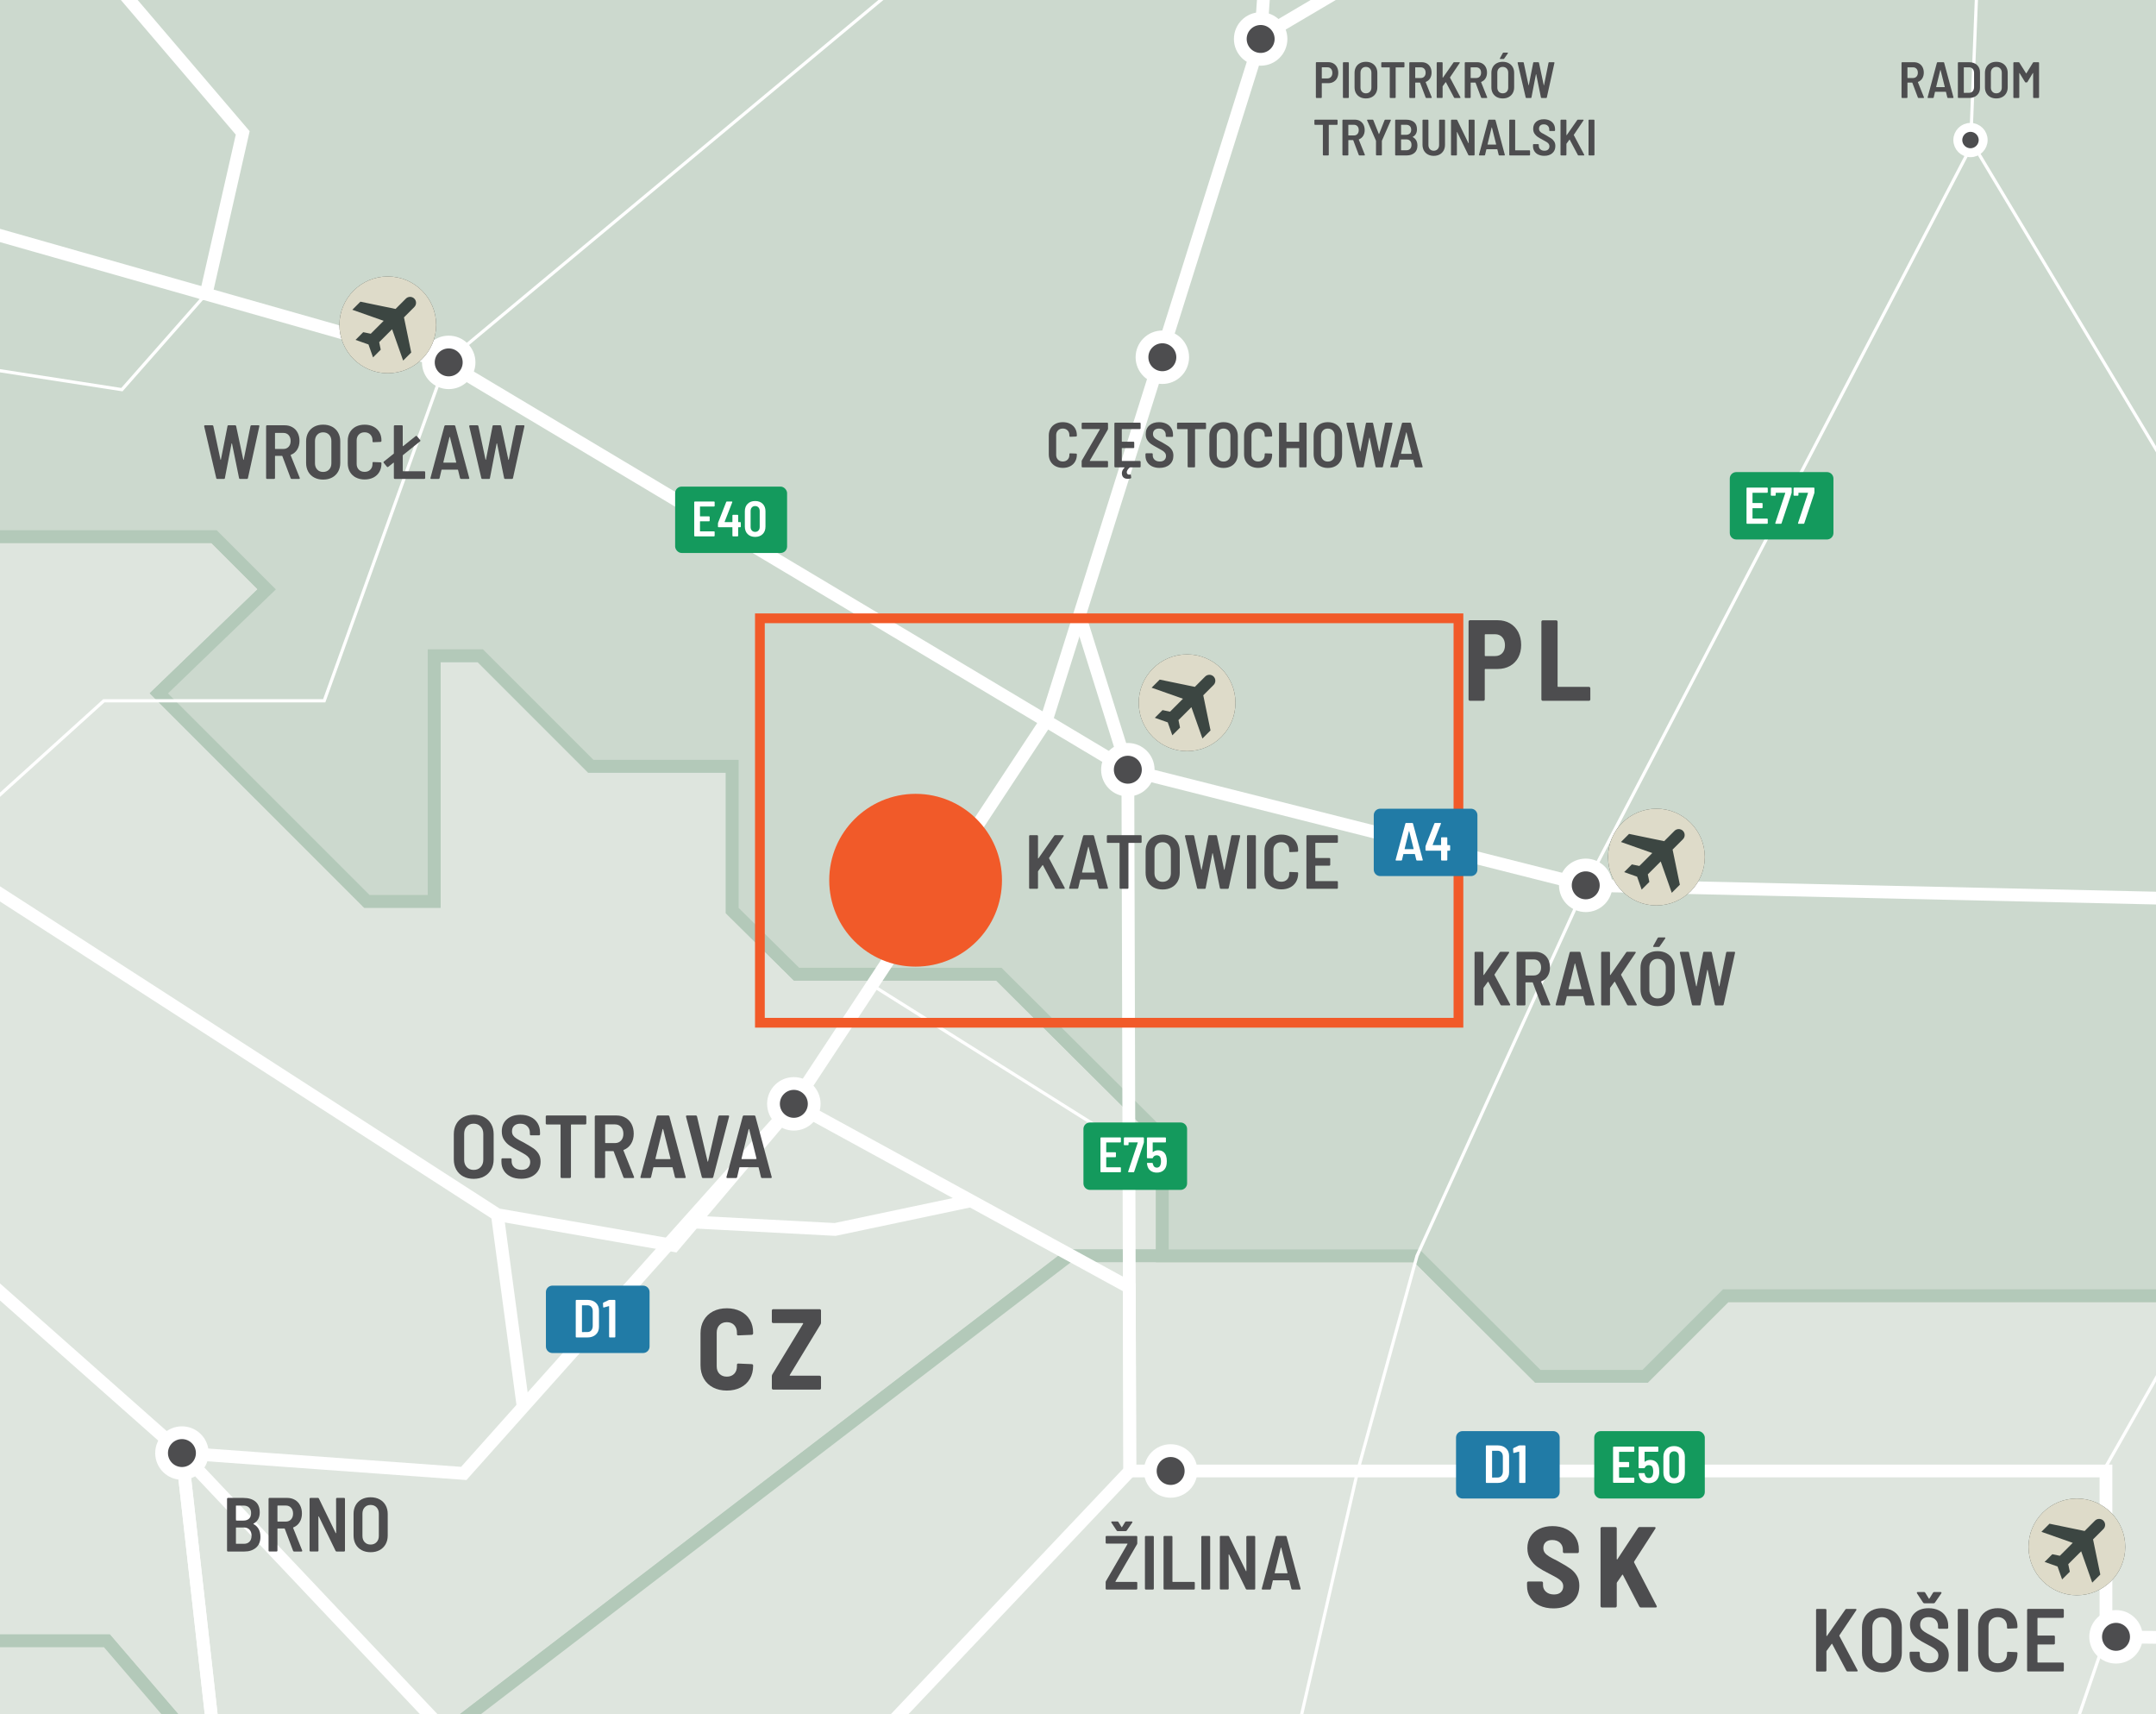<?xml version="1.0" encoding="UTF-8"?> <svg xmlns="http://www.w3.org/2000/svg" xmlns:xlink="http://www.w3.org/1999/xlink" viewBox="0 0 221.102 175.748"><rect x="0" y="0" width="221.102" height="175.748" fill="#333333" stroke="none"/><defs><clipPath id="clippath"><rect width="221.102" height="175.748" fill="none"></rect></clipPath><clipPath id="clippath-4"><rect width="221.102" height="175.748" fill="none"></rect></clipPath><clipPath id="clippath-5"><rect width="221.102" height="175.748" fill="none"></rect></clipPath><clipPath id="clippath-6"><rect width="221.102" height="175.748" fill="none"></rect></clipPath><clipPath id="clippath-7"><rect width="221.102" height="175.748" fill="none"></rect></clipPath><clipPath id="clippath-8"><rect width="221.102" height="175.748" fill="none"></rect></clipPath><clipPath id="clippath-9"><rect width="221.102" height="175.748" fill="none"></rect></clipPath><clipPath id="clippath-10"><rect width="221.102" height="175.748" fill="none"></rect></clipPath><clipPath id="clippath-14"><rect width="221.102" height="175.748" fill="none"></rect></clipPath><clipPath id="clippath-28"><rect width="221.102" height="175.748" fill="none"></rect></clipPath><clipPath id="clippath-32"><rect width="221.102" height="175.748" fill="none"></rect></clipPath><clipPath id="clippath-33"><rect width="221.102" height="175.748" fill="none"></rect></clipPath><clipPath id="clippath-34"><rect width="221.102" height="175.748" fill="none"></rect></clipPath><clipPath id="clippath-35"><rect width="221.102" height="175.748" fill="none"></rect></clipPath><clipPath id="clippath-36"><rect width="221.102" height="175.748" fill="none"></rect></clipPath><clipPath id="clippath-37"><rect width="221.102" height="175.748" fill="none"></rect></clipPath><clipPath id="clippath-38"><rect width="221.102" height="175.748" fill="none"></rect></clipPath><clipPath id="clippath-39"><rect width="221.102" height="175.748" fill="none"></rect></clipPath></defs><g><g id="Layer_2" data-name="Layer 2"><g id="Layer_1-2" data-name="Layer 1"><g clip-path="url(#clippath)"><rect width="221.102" height="175.748" fill="#d1d3d4"></rect><polygon points="0 55.014 0 168.229 10.961 168.229 17.416 175.748 48.241 175.748 109.603 128.759 119.201 128.759 119.201 116.571 102.434 99.878 81.689 99.878 75.092 93.357 75.092 78.556 60.583 78.556 49.255 67.229 44.523 67.229 44.523 92.413 37.622 92.413 16.293 71.085 27.356 60.421 21.95 55.014 0 55.014" fill="#dee5de"></polygon><g clip-path="url(#clippath-4)"><polyline points="45.761 177.647 109.603 128.759 119.2 128.759 119.2 116.571 102.434 99.878 81.688 99.878 75.092 93.357 75.092 78.556 60.582 78.556 49.255 67.229 44.523 67.229 44.523 92.413 37.622 92.413 16.292 71.085 27.356 60.421 21.95 55.013 -6.741 55.013 -24.279 37.476 -33.227 46.636 -43.595 46.636 -56.363 33.867 -78.127 55.633 -94.958 55.633 -109.323 69.996 -126.299 69.996 -143.201 86.9 -126.154 103.949 -126.154 120.925 -63.796 183.282 -51.091 183.282 -25.016 157.205 -14.575 157.205 -3.553 168.229 10.961 168.229 19.047 177.647 45.761 177.647" fill="none" stroke="#b3c9b9" stroke-miterlimit="10" stroke-width="1.309"></polyline></g><polygon points="109.602 128.76 48.242 175.748 221.102 175.748 221.102 132.845 176.971 132.845 168.706 141.111 157.714 141.111 145.318 128.76 109.602 128.76" fill="#dee5de"></polygon><g clip-path="url(#clippath-5)"><polygon points="236.727 132.845 176.971 132.845 168.706 141.111 157.714 141.111 145.317 128.76 109.602 128.76 45.761 177.648 45.725 202.504 76.525 235.708 95.252 235.708 117.547 213.413 135.638 213.413 146.167 202.885 173.862 202.885 193.177 183.568 217.879 183.568 230.901 196.591 239.92 196.591 254.933 181.577 254.933 150.814 236.727 132.845" fill="none" stroke="#b3c9b9" stroke-miterlimit="10" stroke-width="1.309"></polygon></g><polygon points="0 0 0 55.015 21.95 55.015 27.355 60.421 16.293 71.085 37.622 92.413 44.523 92.413 44.523 67.229 49.254 67.229 60.583 78.557 75.092 78.557 75.092 93.357 81.688 99.879 102.434 99.879 119.201 116.572 119.201 128.76 145.318 128.76 157.715 141.112 168.705 141.112 176.971 132.845 221.102 132.845 221.102 0 0 0" fill="#ccd9ce"></polygon><g clip-path="url(#clippath-6)"><polygon points="-31.321 44.686 -31.322 11.452 -45.735 -2.805 -45.735 -61.894 -63.201 -79.36 -63.201 -87.575 -54.305 -96.473 -54.305 -119.132 -54.305 -140.535 -36.181 -158.658 8.929 -158.658 41.655 -191.383 56.81 -191.383 71.867 -206.441 104.982 -206.441 104.982 -184.934 117.604 -172.311 149.09 -172.311 159.899 -183.12 276.772 -183.12 299.516 -160.377 299.516 -125.736 316.292 -108.958 316.292 -67.697 287.537 -38.942 309.855 -38.942 309.855 22.551 323.347 36.044 323.347 73.043 267.994 128.397 267.994 150.813 254.932 150.813 236.727 132.846 176.971 132.846 168.705 141.112 157.715 141.112 145.317 128.759 119.201 128.759 119.201 116.571 102.433 99.879 81.688 99.879 75.092 93.357 75.092 78.558 60.582 78.558 49.254 67.229 44.523 67.229 44.523 92.413 37.622 92.413 16.292 71.085 27.356 60.421 21.95 55.015 -6.741 55.015 -24.279 37.475 -31.321 44.686" fill="none" stroke="#b3c9b9" stroke-miterlimit="10" stroke-width="1.309"></polygon></g><polygon points="0 168.229 0 175.748 17.416 175.748 10.96 168.229 0 168.229" fill="#dee5de"></polygon><g clip-path="url(#clippath-7)"><polygon points="-77.837 303.09 -46.933 303.09 -37.465 293.622 -.575 293.622 28.298 264.975 28.298 251.495 34.386 245.407 34.386 231.904 44.667 231.904 59.452 217.301 45.725 202.503 45.761 177.647 19.047 177.647 10.96 168.23 -3.552 168.23 -14.577 157.205 -25.015 157.205 -51.091 183.283 -63.796 183.283 -75.443 171.635 -75.443 188.393 -84.475 179.361 -91.984 179.361 -91.984 197.099 -102.866 197.099 -115.598 209.831 -115.598 219.733 -103.791 231.541 -103.791 249.986 -118.781 234.996 -135.076 234.996 -135.076 231.269 -143.891 240.083 -159.67 240.083 -164.512 244.925 -170.769 244.925 -176.929 251.084 -190.358 251.084 -190.358 243.457 -207.333 243.457 -207.333 251.584 -216.001 260.252 -234.43 241.824 -240.306 247.7 -240.306 270.879 -229.533 270.879 -218.759 281.652 -209.619 272.512 -193.839 288.291 -185.352 288.291 -185.352 277.408 -154.446 277.408 -145.342 268.303 -136.6 268.303 -143.909 275.612 -143.909 280.456 -128.284 296.081 -100.037 296.081 -93.05 303.068 -77.837 303.09" fill="none" stroke="#b3c9b9" stroke-miterlimit="10" stroke-width="1.309"></polygon><polyline points="130.887 242.878 84.869 248.085 59.452 228.669 59.692 205.132 45.762 177.647 18.658 148.979 -50.68 87.596 -63.565 60.598 -86.325 35.267 -86.325 -9.79 -101.863 -60.052 -125.487 -67.995 -139.564 -103.786 -234.655 -128.486 -269.885 -102.481 -298.27 -102.481 -307.489 -37.686 -316.402 -12.889 -329.243 -5.139 -340.747 28.305 -334.389 71.85 -303.312 129.673 -282.87 147.36 -227.727 145.299 -172.728 135.724" fill="none" stroke="#fff" stroke-miterlimit="10" stroke-width=".327"></polyline><polyline points="-86.325 35.266 -9.68 21.39 45.725 37.144 115.661 78.918 162.62 90.771 336.62 94.685" fill="none" stroke="#fff" stroke-miterlimit="10" stroke-width=".327"></polyline><polyline points="-368.644 121.748 -325.768 87.892 -277.124 69.562 -250.026 52.361 -167.12 44.465 -130.761 47.954 -152.657 15.387 -121.781 -48.78 -101.863 -60.053 -74.703 -127.09 -36.075 -129.54 11.84 -155.278 57.793 -182.571 100.583 -187.545 109.642 -111.166 131.37 -35.115 56.556 -45.244 -9.673 -50.127 -97.39 -45.585 -121.781 -48.78 -158.82 -45.476 -199.931 -38.518 -234.828 -45.161 -268.962 -37.687 -307.49 -37.687" fill="none" stroke="#fff" stroke-miterlimit="10" stroke-width="1.309"></polyline><polyline points="131.969 -34.663 45.724 37.144 33.25 71.848 10.652 71.848 -6.957 87.772 -50.68 87.596 -96.534 106.491 -108.25 108.377 -115.303 109.513 -143.239 130.271 -172.899 135.454 -194.282 115.569 -219.881 109.808 -278.215 98.012 -281.16 128.131 -282.87 147.557 -293.291 161.658 -298.631 169.352 -317.3 227.445" fill="none" stroke="#fff" stroke-miterlimit="10" stroke-width=".327"></polyline><polyline points="138.184 -148.08 185.655 -51.39 204.285 -40.473 131.969 -34.663 129.282 3.996 107.29 73.914 81.409 113.173 47.56 151.066 18.658 148.98" fill="none" stroke="#fff" stroke-miterlimit="10" stroke-width=".327"></polyline><polyline points="129.282 3.995 204.285 -40.474 334.784 -38.177" fill="none" stroke="#fff" stroke-miterlimit="10" stroke-width=".327"></polyline><polyline points="204.286 -40.474 202.078 15.154 162.621 90.77" fill="none" stroke="#fff" stroke-miterlimit="10" stroke-width=".327"></polyline><polyline points="204.286 -40.474 236.002 3.613 272.419 31.571 336.62 94.685" fill="none" stroke="#fff" stroke-miterlimit="10" stroke-width=".327"></polyline><polyline points="-19.085 254.66 42.783 218.623 59.692 205.132 76.753 192.13 115.864 150.814 215.972 150.814 215.972 167.82" fill="none" stroke="#fff" stroke-miterlimit="10" stroke-width=".327"></polyline><polyline points="130.887 242.878 164.4 230.149 204.516 230.149 204.516 201.201 215.972 167.82" fill="none" stroke="#fff" stroke-miterlimit="10" stroke-width=".327"></polyline></g><polyline points="81.41 113.174 115.811 131.994 115.864 150.814" fill="none" stroke="#fff" stroke-miterlimit="10" stroke-width=".327"></polyline><g clip-path="url(#clippath-8)"><polyline points="-50.68 87.596 -29.485 67.685 -26.414 55.894 -13.041 48.714 -5.592 37.144 12.501 39.949 21.133 30.151 24.89 13.627 -9.673 -26.854 -9.673 -50.127 -36.075 -129.54" fill="none" stroke="#fff" stroke-miterlimit="10" stroke-width=".327"></polyline></g><polyline points="110.72 63.148 115.663 78.918 115.81 131.994" fill="none" stroke="#fff" stroke-miterlimit="10" stroke-width=".327"></polyline><g clip-path="url(#clippath-9)"><polyline points="76.296 191.977 93.722 198.367 130.648 188.101 139.237 150.791" fill="none" stroke="#fff" stroke-miterlimit="10" stroke-width=".327"></polyline></g><polyline points="162.62 90.771 145.317 128.76 139.237 150.791" fill="none" stroke="#fff" stroke-miterlimit="10" stroke-width=".327"></polyline><line x1="51.007" y1="124.537" x2="53.621" y2="144.02" fill="none" stroke="#fff" stroke-miterlimit="10" stroke-width="1.309"></line><g clip-path="url(#clippath-10)"><polyline points="202.078 14.358 248.901 92.382 215.537 151.114" fill="none" stroke="#fff" stroke-miterlimit="10" stroke-width=".327"></polyline><polyline points="100.629 -187.039 103.676 -160.177 109.641 -111.167 131.969 -34.662 129.282 3.995 107.292 73.915 81.41 113.174 47.561 151.067 18.658 148.979 25.364 208.878" fill="none" stroke="#fff" stroke-miterlimit="10" stroke-width="1.309"></polyline><polyline points="110.72 63.148 115.663 78.918 115.864 150.814 76.296 192.612 59.692 205.132 42.782 218.623 25.364 208.878 23.576 230.596 21.134 260.263 -15.087 271.772 -38.344 274.634 -42.438 289.645 -77.534 295.684 -104.351 318.324 -91.691 343.991 -71.742 347.537 -73.999 357.158 -81.101 362.941" fill="none" stroke="#fff" stroke-miterlimit="10" stroke-width="1.309"></polyline><polyline points="128.927 3.995 204.286 -40.474 185.656 -51.39 138.185 -148.081 103.676 -160.177" fill="none" stroke="#fff" stroke-miterlimit="10" stroke-width="1.309"></polyline><polyline points="-36.074 -129.541 -9.672 -50.128 -9.672 -26.855 24.891 13.627 21.134 30.152 45.725 37.144 115.662 78.918 162.62 90.771 339.595 94.728" fill="none" stroke="#fff" stroke-miterlimit="10" stroke-width="1.309"></polyline><polyline points="-388.589 -16.212 -410.221 -4.149 -424.852 -3.759 -445.334 -11.268 -433.027 5.14 -429.245 4.341 -402.878 10.234 -340.747 14.762 -323.369 15.162 -300.974 21.391 -244.706 26.408 -231.055 16.372 -152.656 15.387 -102.469 38.242 -9.68 21.391 21.134 30.151" fill="none" stroke="#fff" stroke-miterlimit="10" stroke-width="1.309"></polyline><polyline points="-321.533 171.897 -301.615 178.641 -298.63 169.352 -293.291 161.658 -278.81 164.72 -266.584 168.506 -224.115 188.252 -193.855 186.472 -162.53 200.567 -93.721 196.118 -89.193 200.567 -63.2 207.288 -52.311 208.273 25.364 208.878 42.782 218.623 59.452 228.668 84.869 248.085 130.887 242.878 156.355 321.178 219.725 321.178 219.725 343.234 300.047 343.234 323.297 343.234 356.743 382.761 405.992 416.019 407.099 382.961 394.663 346.191 323.297 343.234" fill="none" stroke="#fff" stroke-miterlimit="10" stroke-width="1.309"></polyline><polyline points="-269.885 -102.48 -240.663 -85.321 -234.829 -45.162 -199.599 -38.537 -170.68 -43.468 -152.656 15.388 -102.471 38.242 -86.325 35.265 -63.565 60.599 -50.681 87.596 18.659 148.98 45.761 177.647 59.692 205.131 59.452 228.668 84.868 248.085 130.888 242.878 156.354 321.178 219.725 321.178 219.725 343.234 243.869 343.234 260.269 400.919 286.403 426.649 264.164 448.404 264.164 456.761 302.136 493.902 293.313 496.327 282.272 554.717 282.272 583.411 271.23 613.107 256.905 619.094 256.905 642.336 270.205 655.636" fill="none" stroke="#fff" stroke-miterlimit="10" stroke-width="1.309"></polyline><polyline points="18.658 148.979 25.364 208.877 42.782 218.622 59.452 228.668" fill="none" stroke="#fff" stroke-miterlimit="10" stroke-width="1.309"></polyline><polyline points="-293.292 161.659 -282.87 147.558 -278.214 98.012 -219.882 109.807 -194.282 115.569 -172.899 135.454 -143.24 130.272 -115.304 109.513 -96.535 106.49 -50.681 87.597 -6.564 87.416 51.007 124.538 69.116 127.7 81.409 113.174 115.811 131.994 115.863 150.814 215.971 150.814 215.971 167.819 267.777 168.366" fill="none" stroke="#fff" stroke-miterlimit="10" stroke-width="1.309"></polyline></g><polyline points="71.358 125.305 85.64 126.052 99.577 123.112" fill="none" stroke="#fff" stroke-miterlimit="10" stroke-width="1.309"></polyline><line x1="89.43" y1="101" x2="115.863" y2="117.605" fill="none" stroke="#fff" stroke-miterlimit="10" stroke-width=".327"></line><g><path d="M154.85,63.909c.365.212.648.511.848.896s.3.825.3,1.319c0,.487-.1.917-.3,1.29s-.483.662-.848.866-.783.306-1.254.306h-1.272c-.04,0-.059.021-.059.06v3.062c0,.04-.014.073-.041.101-.028.027-.061.041-.1.041h-1.378c-.04,0-.073-.014-.1-.041-.028-.027-.042-.061-.042-.101v-7.976c0-.039.014-.072.042-.1.027-.027.061-.041.1-.041h2.851c.471,0,.889.105,1.254.317ZM154.061,66.966c.184-.2.276-.47.276-.808,0-.345-.092-.62-.276-.824-.185-.204-.43-.307-.736-.307h-1.001c-.04,0-.059.02-.059.06v2.12c0,.039.02.059.059.059h1.001c.306,0,.551-.1.736-.3Z" fill="#4d4d4f"></path><path d="M158.113,71.808c-.027-.027-.041-.061-.041-.101v-7.964c0-.039.014-.072.041-.1s.061-.041.1-.041h1.378c.039,0,.073.014.1.041s.042.061.042.1v6.621c0,.039.02.059.059.059h3.157c.039,0,.073.014.1.042.027.027.042.061.042.1v1.143c0,.04-.014.073-.042.101s-.061.041-.1.041h-4.736c-.039,0-.073-.014-.1-.041Z" fill="#4d4d4f"></path></g><g><path d="M157.884,164.615c-.409-.192-.725-.463-.948-.812-.224-.35-.336-.752-.336-1.208v-.307c0-.039.014-.072.042-.1.027-.027.061-.041.1-.041h1.354c.04,0,.073.014.1.041.028.027.042.061.042.1v.225c0,.274.102.504.306.688s.479.277.825.277c.306,0,.54-.078.701-.235.161-.157.242-.357.242-.602,0-.181-.051-.335-.153-.465s-.245-.251-.43-.365-.469-.27-.854-.466c-.471-.235-.856-.455-1.155-.659s-.554-.468-.766-.789c-.212-.322-.318-.711-.318-1.167s.107-.854.324-1.195c.216-.342.52-.604.913-.789.393-.185.84-.277,1.343-.277.526,0,.994.101,1.402.301.409.2.727.48.955.842.228.361.341.777.341,1.249v.235c0,.04-.014.073-.041.101-.028.027-.061.041-.1.041h-1.355c-.039,0-.073-.014-.1-.041s-.041-.061-.041-.101v-.212c0-.282-.099-.519-.294-.707-.197-.188-.464-.282-.801-.282-.283,0-.505.072-.666.218-.161.146-.242.348-.242.606,0,.181.047.338.142.472s.239.261.436.383.495.28.896.477l.248.142c.455.252.811.47,1.066.654s.469.418.642.7c.173.283.259.625.259,1.025,0,.715-.242,1.282-.725,1.702s-1.125.631-1.926.631c-.542,0-1.017-.097-1.425-.289Z" fill="#4d4d4f"></path><path d="M164.18,164.768c-.027-.027-.041-.061-.041-.101v-7.964c0-.039.014-.072.041-.1s.061-.041.1-.041h1.378c.039,0,.073.014.1.041s.042.061.042.1v3.134c0,.023.01.04.029.048s.033,0,.041-.024l2.109-3.204c.039-.062.094-.094.165-.094h1.52c.055,0,.092.016.112.047s.014.07-.018.118l-2.179,3.381c-.008.023-.008.051,0,.082l2.309,4.453c.016.031.023.055.023.07,0,.063-.043.095-.13.095h-1.508c-.071,0-.125-.035-.165-.106l-1.673-3.228c-.008-.023-.02-.035-.035-.035s-.031.012-.047.035l-.53.766c-.016.031-.023.056-.023.071v2.355c0,.04-.014.073-.042.101s-.061.041-.1.041h-1.378c-.039,0-.073-.014-.1-.041Z" fill="#4d4d4f"></path></g><g><path d="M73.123,142.25c-.409-.212-.725-.515-.948-.907-.224-.393-.336-.849-.336-1.366v-3.275c0-.511.112-.96.336-1.349.224-.389.54-.689.948-.901.408-.212.879-.318,1.414-.318s1.005.104,1.414.312c.409.208.725.501.949.878.224.377.335.816.335,1.319v.059c0,.039-.014.074-.041.106-.028.031-.061.047-.1.047l-1.378.059c-.094,0-.142-.043-.142-.13v-.152c0-.322-.094-.581-.283-.778-.188-.196-.44-.294-.754-.294s-.565.098-.754.294c-.188.197-.283.456-.283.778v3.451c0,.322.094.579.283.771s.44.289.754.289.565-.097.754-.289.283-.449.283-.771v-.153c0-.086.047-.129.142-.129l1.378.059c.039,0,.072.014.1.041.027.027.041.062.041.101v.035c0,.503-.112.946-.335,1.331-.224.385-.54.682-.949.89-.408.208-.879.312-1.414.312s-1.005-.106-1.414-.318Z" fill="#4d4d4f"></path><path d="M79.196,142.433c-.028-.027-.042-.061-.042-.101v-1.236c0-.063.016-.122.047-.177l3.157-5.195c.023-.048.012-.071-.036-.071h-3.027c-.04,0-.073-.014-.1-.041-.028-.027-.042-.061-.042-.1v-1.144c0-.039.014-.072.042-.1.027-.027.061-.041.1-.041h4.759c.039,0,.073.014.1.041s.042.061.042.1v1.237c0,.063-.016.122-.047.177l-3.157,5.195c-.023.047-.012.07.035.07h3.028c.039,0,.073.014.1.042.027.027.042.061.042.1v1.143c0,.04-.014.073-.042.101s-.061.041-.1.041h-4.759c-.04,0-.073-.014-.1-.041Z" fill="#4d4d4f"></path></g><g><path d="M151.245,103.055c-.019-.019-.028-.041-.028-.067v-5.309c0-.026.009-.049.028-.066.018-.019.041-.028.066-.028h.723c.026,0,.048.01.067.028.018.018.027.04.027.066v2.262c0,.016.005.026.016.031.011.006.021,0,.032-.016l1.61-2.309c.026-.042.063-.063.11-.063h.793c.037,0,.062.013.074.036.013.023.009.051-.012.082l-1.484,2.207c-.005.016-.005.034,0,.055l1.595,3.008c.01.021.016.037.016.048,0,.042-.026.062-.079.062h-.801c-.052,0-.091-.023-.118-.07l-1.241-2.341c-.005-.016-.013-.023-.024-.023-.01,0-.021.005-.031.016l-.44.604c-.01.021-.016.037-.016.048v1.672c0,.026-.009.049-.027.067-.019.019-.041.027-.067.027h-.723c-.026,0-.048-.009-.066-.027Z" fill="#4d4d4f"></path><path d="M158.042,103.004l-.848-2.255c-.01-.021-.023-.031-.039-.031h-.675c-.026,0-.04.014-.04.04v2.229c0,.026-.009.049-.027.067-.019.019-.041.027-.067.027h-.723c-.026,0-.048-.009-.066-.027-.019-.019-.028-.041-.028-.067v-5.309c0-.026.009-.049.028-.066.018-.019.041-.028.066-.028h1.814c.298,0,.562.067.793.201.23.133.409.321.534.565.126.243.188.521.188.836,0,.341-.079.636-.235.888-.157.251-.372.43-.644.534-.026.011-.034.028-.024.055l.927,2.309c.005.011.008.026.008.048,0,.042-.026.062-.079.062h-.754c-.058,0-.094-.026-.11-.078ZM156.44,98.41v1.562c0,.026.013.04.04.04h.824c.22,0,.398-.075.534-.225.136-.148.204-.347.204-.593,0-.251-.068-.451-.204-.601s-.314-.224-.534-.224h-.824c-.026,0-.04.013-.04.039Z" fill="#4d4d4f"></path><path d="M162.574,103.004l-.205-.841c-.005-.021-.018-.031-.039-.031h-1.618c-.021,0-.034.011-.04.031l-.196.841c-.016.052-.052.078-.11.078h-.746c-.068,0-.094-.034-.079-.103l1.429-5.316c.016-.053.052-.079.11-.079h.896c.058,0,.094.026.11.079l1.43,5.316.008.032c0,.047-.029.07-.086.07h-.754c-.058,0-.094-.026-.11-.078ZM160.869,101.406c.011.008.021.012.032.012h1.241c.01,0,.021-.004.031-.012.011-.008.013-.02.008-.035l-.644-2.576c-.005-.016-.013-.023-.023-.023s-.019.008-.023.023l-.628,2.576c-.005.016-.002.027.008.035Z" fill="#4d4d4f"></path><path d="M164.227,103.055c-.019-.019-.028-.041-.028-.067v-5.309c0-.026.009-.049.028-.066.018-.019.041-.028.066-.028h.723c.026,0,.048.01.067.028.018.018.027.04.027.066v2.262c0,.016.005.026.016.031.011.006.021,0,.032-.016l1.61-2.309c.026-.042.063-.063.11-.063h.793c.037,0,.062.013.074.036.013.023.009.051-.012.082l-1.484,2.207c-.005.016-.005.034,0,.055l1.595,3.008c.01.021.016.037.016.048,0,.042-.026.062-.079.062h-.801c-.052,0-.091-.023-.118-.07l-1.241-2.341c-.005-.016-.013-.023-.024-.023-.01,0-.021.005-.031.016l-.44.604c-.01.021-.016.037-.016.048v1.672c0,.026-.009.049-.027.067-.019.019-.041.027-.067.027h-.723c-.026,0-.048-.009-.066-.027Z" fill="#4d4d4f"></path><path d="M169.065,102.941c-.265-.142-.469-.342-.613-.601s-.216-.559-.216-.899v-2.215c0-.335.072-.632.216-.892.144-.259.348-.459.613-.601.264-.141.569-.212.915-.212.351,0,.658.071.923.212.264.142.47.342.616.601.146.26.22.557.22.892v2.215c0,.341-.074.641-.22.899s-.352.459-.616.601c-.265.142-.572.212-.923.212-.346,0-.651-.07-.915-.212ZM170.596,102.12c.155-.165.232-.378.232-.641v-2.277c0-.267-.077-.482-.232-.647-.154-.165-.36-.248-.616-.248-.251,0-.453.083-.605.248s-.228.381-.228.647v2.277c0,.263.076.476.228.641s.354.247.605.247c.256,0,.462-.082.616-.247ZM169.54,97.059c-.01-.021-.008-.048.008-.079l.448-.809c.026-.042.065-.062.118-.062h.589c.037,0,.062.012.074.035.013.023.009.051-.012.082l-.558.801c-.026.042-.062.063-.11.063h-.487c-.037,0-.06-.011-.071-.031Z" fill="#4d4d4f"></path><path d="M173.513,103.004l-1.241-5.317v-.031c0-.047.029-.071.086-.071h.754c.058,0,.092.029.102.087l.73,3.432c.005.016.013.023.023.023.011,0,.019-.01.024-.031l.675-3.424c.005-.058.039-.087.102-.087h.683c.058,0,.092.029.102.087l.73,3.432c.005.021.013.032.023.032.011,0,.019-.011.024-.032l.691-3.432c.011-.058.044-.087.102-.087h.723c.073,0,.102.034.086.103l-1.17,5.31c-.01.058-.044.086-.102.086h-.707c-.058,0-.092-.028-.102-.086l-.723-3.542c-.005-.017-.013-.024-.023-.024-.011,0-.019.008-.024.024l-.683,3.542c-.005.058-.039.086-.102.086h-.683c-.053,0-.086-.026-.103-.078Z" fill="#4d4d4f"></path></g><g><path d="M186.273,171.338c-.021-.021-.032-.047-.032-.078v-6.193c0-.03.011-.057.032-.078.021-.021.047-.032.078-.032h.843c.03,0,.056.011.078.032s.032.048.032.078v2.639c0,.019.006.03.018.036.012.007.024,0,.037-.018l1.878-2.694c.031-.049.073-.073.128-.073h.925c.043,0,.072.014.087.041.016.028.011.06-.014.097l-1.731,2.574c-.006.019-.006.04,0,.064l1.86,3.51c.012.024.019.042.019.055,0,.049-.031.073-.092.073h-.935c-.061,0-.107-.027-.138-.082l-1.448-2.73c-.006-.019-.015-.028-.027-.028s-.024.007-.037.019l-.513.706c-.012.024-.018.042-.018.055v1.951c0,.031-.011.057-.032.078s-.047.032-.078.032h-.843c-.031,0-.057-.011-.078-.032Z" fill="#4d4d4f"></path><path d="M191.917,171.205c-.309-.165-.547-.398-.714-.701-.168-.302-.252-.651-.252-1.049v-2.584c0-.391.084-.737.252-1.04.167-.302.406-.536.714-.701.309-.164.665-.247,1.067-.247.409,0,.768.083,1.077.247.309.165.549.399.72.701.171.303.257.649.257,1.04v2.584c0,.397-.086.747-.257,1.049-.171.303-.411.536-.72.701s-.667.247-1.077.247c-.403,0-.759-.082-1.067-.247ZM193.704,170.248c.18-.192.271-.441.271-.747v-2.657c0-.312-.09-.563-.271-.756s-.42-.289-.719-.289c-.293,0-.528.097-.706.289s-.266.444-.266.756v2.657c0,.306.088.555.266.747s.413.288.706.288c.299,0,.539-.096.719-.288Z" fill="#4d4d4f"></path><path d="M196.797,171.229c-.306-.144-.542-.349-.71-.614s-.252-.572-.252-.921v-.238c0-.03.011-.057.032-.078.021-.021.047-.032.077-.032h.825c.03,0,.057.011.078.032.021.021.031.048.031.078v.184c0,.263.092.477.275.641.184.165.431.248.742.248.287,0,.507-.073.659-.22.153-.147.229-.34.229-.577,0-.165-.043-.308-.128-.427-.086-.119-.206-.229-.362-.33-.155-.101-.396-.236-.72-.407-.372-.195-.672-.369-.897-.522-.226-.152-.417-.348-.572-.586-.156-.238-.234-.528-.234-.871,0-.525.176-.94.527-1.246.351-.305.813-.458,1.388-.458.397,0,.748.075,1.054.225s.541.362.706.637c.165.275.247.59.247.943v.193c0,.03-.011.056-.032.077s-.047.032-.078.032h-.824c-.03,0-.057-.011-.078-.032s-.032-.047-.032-.077v-.175c0-.263-.088-.479-.266-.65-.177-.171-.415-.257-.714-.257-.263,0-.471.069-.623.206-.153.138-.229.329-.229.573,0,.165.04.306.119.421.079.116.2.227.362.33.161.104.407.238.737.403.439.251.764.446.971.587.208.141.384.322.527.545s.215.496.215.82c0,.537-.18.965-.54,1.282s-.843.477-1.448.477c-.402,0-.757-.072-1.062-.215ZM196.577,163.298c0-.049.027-.073.082-.073h.65c.062,0,.104.024.129.073l.366.596c.013.019.024.027.037.027.012,0,.021-.009.027-.027l.366-.596c.024-.049.067-.073.128-.073h.651c.042,0,.071.014.087.041.015.027.011.06-.014.097l-.651.943c-.03.049-.073.073-.128.073h-.962c-.055,0-.098-.024-.128-.073l-.623-.943c-.013-.019-.019-.04-.019-.064Z" fill="#4d4d4f"></path><path d="M200.805,171.338c-.021-.021-.032-.047-.032-.078v-6.193c0-.03.011-.057.032-.078.021-.021.047-.032.077-.032h.844c.03,0,.056.011.077.032s.032.048.032.078v6.193c0,.031-.011.057-.032.078s-.047.032-.077.032h-.844c-.03,0-.057-.011-.077-.032Z" fill="#4d4d4f"></path><path d="M203.824,171.201c-.306-.161-.542-.389-.71-.683-.168-.293-.252-.632-.252-1.017v-2.694c0-.385.084-.722.252-1.012s.404-.515.71-.674.656-.238,1.054-.238.748.078,1.054.233c.306.156.542.376.71.66s.252.615.252.994v.055c0,.031-.011.059-.031.083-.021.024-.048.036-.078.036l-.853.037c-.073,0-.109-.037-.109-.11v-.109c0-.287-.088-.52-.262-.697-.174-.177-.401-.266-.683-.266-.287,0-.518.089-.691.266-.174.178-.262.41-.262.697v2.812c0,.287.088.518.262.691.174.175.404.262.691.262.281,0,.509-.087.683-.262.174-.174.262-.404.262-.691v-.119c0-.067.036-.101.109-.101l.853.036c.03,0,.057.011.078.032.021.021.031.048.031.078v.036c0,.379-.084.714-.252,1.004s-.404.513-.71.669c-.306.155-.656.233-1.054.233s-.748-.081-1.054-.243Z" fill="#4d4d4f"></path><path d="M211.617,165.841c-.021.021-.047.031-.078.031h-2.547c-.03,0-.046.016-.046.046v1.723c0,.031.016.046.046.046h1.631c.03,0,.057.011.078.032s.032.048.032.078v.696c0,.03-.011.057-.032.078s-.048.031-.078.031h-1.631c-.03,0-.046.016-.046.046v1.76c0,.03.016.046.046.046h2.547c.031,0,.057.011.078.032s.032.047.032.077v.696c0,.031-.011.057-.032.078s-.047.032-.078.032h-3.546c-.03,0-.057-.011-.077-.032-.021-.021-.032-.047-.032-.078v-6.193c0-.03.011-.057.032-.078.021-.021.047-.032.077-.032h3.546c.031,0,.057.011.078.032s.032.048.032.078v.696c0,.03-.011.057-.032.078Z" fill="#4d4d4f"></path></g><g><path d="M105.566,91.099c-.019-.019-.028-.041-.028-.067v-5.309c0-.026.009-.049.028-.066.018-.019.041-.028.066-.028h.723c.026,0,.048.01.067.028.018.018.027.04.027.066v2.262c0,.016.005.026.016.031.011.006.021,0,.032-.016l1.61-2.309c.026-.042.063-.063.11-.063h.793c.037,0,.062.013.074.036.013.023.009.051-.012.082l-1.484,2.207c-.005.016-.005.034,0,.055l1.595,3.008c.01.021.016.037.016.048,0,.042-.026.062-.079.062h-.801c-.052,0-.091-.023-.118-.07l-1.241-2.341c-.005-.016-.013-.023-.024-.023-.01,0-.021.005-.031.016l-.44.604c-.01.021-.016.037-.016.048v1.672c0,.026-.009.049-.027.067-.019.019-.041.027-.067.027h-.723c-.026,0-.048-.009-.066-.027Z" fill="#4d4d4f"></path><path d="M112.678,91.048l-.205-.841c-.005-.021-.018-.031-.039-.031h-1.618c-.021,0-.034.011-.04.031l-.196.841c-.016.052-.052.078-.11.078h-.746c-.068,0-.094-.034-.079-.103l1.429-5.316c.016-.053.052-.079.11-.079h.896c.058,0,.094.026.11.079l1.43,5.316.008.032c0,.047-.029.07-.086.07h-.754c-.058,0-.094-.026-.11-.078ZM110.973,89.45c.011.008.021.012.032.012h1.241c.01,0,.021-.004.031-.012.011-.008.013-.02.008-.035l-.644-2.576c-.005-.016-.013-.023-.023-.023s-.019.008-.023.023l-.628,2.576c-.005.016-.002.027.008.035Z" fill="#4d4d4f"></path><path d="M117.048,85.657c.018.018.027.04.027.066v.604c0,.026-.009.049-.027.067-.019.018-.041.027-.067.027h-1.217c-.026,0-.04.013-.04.039v4.57c0,.026-.009.049-.027.067s-.041.027-.067.027h-.722c-.026,0-.049-.009-.067-.027-.019-.019-.027-.041-.027-.067v-4.57c0-.026-.013-.039-.04-.039h-1.17c-.026,0-.049-.01-.067-.027-.019-.019-.027-.041-.027-.067v-.604c0-.026.009-.049.027-.066.018-.019.041-.028.067-.028h3.377c.026,0,.048.01.067.028Z" fill="#4d4d4f"></path><path d="M118.312,90.985c-.265-.142-.469-.342-.613-.601s-.216-.559-.216-.899v-2.215c0-.335.072-.632.216-.892.144-.259.348-.459.613-.601.264-.141.569-.212.915-.212.351,0,.658.071.923.212.264.142.47.342.616.601.146.26.22.557.22.892v2.215c0,.341-.074.641-.22.899s-.352.459-.616.601c-.265.142-.572.212-.923.212-.346,0-.651-.07-.915-.212ZM119.843,90.164c.155-.165.232-.378.232-.641v-2.277c0-.267-.077-.482-.232-.647-.154-.165-.36-.248-.616-.248-.251,0-.453.083-.605.248s-.228.381-.228.647v2.277c0,.263.076.476.228.641s.354.247.605.247c.256,0,.462-.082.616-.247Z" fill="#4d4d4f"></path><path d="M122.761,91.048l-1.241-5.317v-.031c0-.047.029-.071.086-.071h.754c.058,0,.092.029.102.087l.73,3.432c.005.016.013.023.023.023.011,0,.019-.01.024-.031l.675-3.424c.005-.058.039-.087.102-.087h.683c.058,0,.092.029.102.087l.73,3.432c.005.021.013.032.023.032.011,0,.019-.011.024-.032l.691-3.432c.011-.058.044-.087.102-.087h.723c.073,0,.102.034.086.103l-1.17,5.31c-.01.058-.044.086-.102.086h-.707c-.058,0-.092-.028-.102-.086l-.723-3.542c-.005-.017-.013-.024-.023-.024-.011,0-.019.008-.024.024l-.683,3.542c-.005.058-.039.086-.102.086h-.683c-.053,0-.086-.026-.103-.078Z" fill="#4d4d4f"></path><path d="M127.909,91.099c-.019-.019-.028-.041-.028-.067v-5.309c0-.026.009-.049.028-.066.018-.019.041-.028.066-.028h.723c.026,0,.048.01.067.028.018.018.027.04.027.066v5.309c0,.026-.009.049-.027.067-.019.019-.041.027-.067.027h-.723c-.026,0-.048-.009-.066-.027Z" fill="#4d4d4f"></path><path d="M130.497,90.981c-.262-.139-.465-.334-.609-.585s-.216-.542-.216-.872v-2.309c0-.33.072-.619.216-.868.144-.248.347-.44.609-.577.262-.136.563-.204.903-.204s.641.066.903.2.465.322.609.565c.144.244.216.527.216.853v.047c0,.026-.009.05-.027.07-.019.021-.041.032-.067.032l-.73.031c-.062,0-.094-.031-.094-.095v-.094c0-.246-.074-.445-.224-.597-.149-.152-.344-.229-.585-.229-.246,0-.444.076-.593.229-.149.151-.224.351-.224.597v2.411c0,.246.075.443.224.593.149.149.347.224.593.224.241,0,.436-.074.585-.224s.224-.347.224-.593v-.103c0-.058.032-.086.094-.086l.73.031c.026,0,.048.009.067.027.018.019.027.041.027.066v.032c0,.324-.072.611-.216.859-.144.249-.347.44-.609.573-.262.134-.562.2-.903.2s-.642-.069-.903-.208Z" fill="#4d4d4f"></path><path d="M137.177,86.387c-.019.018-.041.027-.067.027h-2.183c-.026,0-.04.013-.04.039v1.477c0,.026.013.039.04.039h1.398c.026,0,.048.009.066.027.019.019.028.041.028.067v.597c0,.026-.009.048-.028.066-.018.019-.041.027-.066.027h-1.398c-.026,0-.04.014-.04.039v1.509c0,.025.013.039.04.039h2.183c.026,0,.048.009.067.027.018.019.027.041.027.066v.597c0,.026-.009.049-.027.067-.019.019-.041.027-.067.027h-3.04c-.026,0-.048-.009-.066-.027-.019-.019-.028-.041-.028-.067v-5.309c0-.026.009-.049.028-.066.018-.019.041-.028.066-.028h3.04c.026,0,.048.01.067.028.018.018.027.04.027.066v.597c0,.026-.009.049-.027.067Z" fill="#4d4d4f"></path></g><g><path d="M22.178,49.023l-1.241-5.317v-.031c0-.047.029-.071.086-.071h.754c.058,0,.092.029.102.087l.73,3.432c.005.016.013.023.023.023.011,0,.019-.01.024-.031l.675-3.424c.005-.058.039-.087.102-.087h.683c.058,0,.092.029.102.087l.73,3.432c.005.021.013.032.023.032.011,0,.019-.011.024-.032l.691-3.432c.011-.058.044-.087.102-.087h.723c.073,0,.102.034.086.103l-1.17,5.31c-.01.058-.044.086-.102.086h-.707c-.058,0-.092-.028-.102-.086l-.723-3.542c-.005-.017-.013-.024-.023-.024-.011,0-.019.008-.024.024l-.683,3.542c-.005.058-.039.086-.102.086h-.683c-.053,0-.086-.026-.103-.078Z" fill="#4d4d4f"></path><path d="M29.804,49.023l-.848-2.255c-.01-.021-.023-.031-.039-.031h-.675c-.026,0-.04.014-.04.04v2.229c0,.026-.009.049-.027.067-.019.019-.041.027-.067.027h-.723c-.026,0-.048-.009-.066-.027-.019-.019-.028-.041-.028-.067v-5.309c0-.026.009-.049.028-.066.018-.019.041-.028.066-.028h1.814c.298,0,.562.067.793.201.23.133.409.321.534.565.126.243.188.521.188.836,0,.341-.079.636-.235.888-.157.251-.372.43-.644.534-.026.011-.034.028-.024.055l.927,2.309c.005.011.008.026.008.048,0,.042-.026.062-.079.062h-.754c-.058,0-.094-.026-.11-.078ZM28.202,44.428v1.562c0,.026.013.04.04.04h.824c.22,0,.398-.075.534-.225.136-.148.204-.347.204-.593,0-.251-.068-.451-.204-.601s-.314-.224-.534-.224h-.824c-.026,0-.04.013-.04.039Z" fill="#4d4d4f"></path><path d="M32.22,48.959c-.265-.142-.469-.342-.613-.601s-.216-.559-.216-.899v-2.215c0-.335.072-.632.216-.892.144-.259.348-.459.613-.601.264-.141.569-.212.915-.212.351,0,.658.071.923.212.264.142.47.342.616.601.146.26.22.557.22.892v2.215c0,.341-.074.641-.22.899s-.352.459-.616.601c-.265.142-.572.212-.923.212-.346,0-.651-.07-.915-.212ZM33.751,48.139c.155-.165.232-.378.232-.641v-2.277c0-.267-.077-.482-.232-.647-.154-.165-.36-.248-.616-.248-.251,0-.453.083-.605.248s-.228.381-.228.647v2.277c0,.263.076.476.228.641s.354.247.605.247c.256,0,.462-.082.616-.247Z" fill="#4d4d4f"></path><path d="M36.488,48.955c-.262-.139-.465-.334-.609-.585s-.216-.542-.216-.872v-2.309c0-.33.072-.619.216-.868.144-.248.347-.44.609-.577.262-.136.563-.204.903-.204s.641.066.903.2.465.322.609.565c.144.244.216.527.216.853v.047c0,.026-.009.05-.027.07-.019.021-.041.032-.067.032l-.73.031c-.062,0-.094-.031-.094-.095v-.094c0-.246-.074-.445-.224-.597-.149-.152-.344-.229-.585-.229-.246,0-.444.076-.593.229-.149.151-.224.351-.224.597v2.411c0,.246.075.443.224.593.149.149.347.224.593.224.241,0,.436-.074.585-.224s.224-.347.224-.593v-.103c0-.058.032-.086.094-.086l.73.031c.026,0,.048.009.067.027.018.019.027.041.027.066v.032c0,.324-.072.611-.216.859-.144.249-.347.44-.609.573-.262.134-.562.2-.903.2s-.642-.069-.903-.208Z" fill="#4d4d4f"></path></g><path d="M41.342,48.316h2.168c.026,0,.048.009.066.027.019.019.028.041.028.066v.597c0,.026-.009.049-.028.067-.018.019-.041.027-.066.027h-3.024c-.026,0-.048-.009-.067-.027-.018-.019-.027-.041-.027-.067v-1.539c0-.016-.005-.026-.016-.031-.011-.005-.021-.003-.031.008l-.534.424c-.021.016-.042.024-.063.024s-.044-.014-.071-.04l-.322-.393c-.021-.031-.031-.052-.031-.062,0-.021.013-.045.039-.071l1.005-.801c.016-.011.023-.026.023-.047v-2.78c0-.026.009-.049.027-.066.019-.019.041-.028.067-.028h.723c.026,0,.048.01.067.028.018.018.027.04.027.066v2.019c0,.016.005.026.016.031.01.005.021.003.031-.008l1.28-1.029c.026-.016.047-.023.063-.023.021,0,.044.014.071.04l.33.393c.016.021.023.042.023.062s-.013.045-.039.07l-1.751,1.406c-.016.005-.023.021-.023.047v1.571c0,.025.013.039.039.039Z" fill="#4d4d4f"></path><g><path d="M47.178,49.023l-.205-.841c-.005-.021-.018-.031-.039-.031h-1.618c-.021,0-.034.011-.04.031l-.196.841c-.016.052-.052.078-.11.078h-.746c-.068,0-.094-.034-.079-.103l1.429-5.316c.016-.053.052-.079.11-.079h.896c.058,0,.094.026.11.079l1.43,5.316.008.032c0,.047-.029.07-.086.07h-.754c-.058,0-.094-.026-.11-.078ZM45.473,47.424c.011.008.021.012.032.012h1.241c.01,0,.021-.004.031-.012.011-.008.013-.02.008-.035l-.644-2.576c-.005-.016-.013-.023-.023-.023s-.019.008-.023.023l-.628,2.576c-.005.016-.002.027.008.035Z" fill="#4d4d4f"></path><path d="M49.36,49.023l-1.241-5.317v-.031c0-.047.029-.071.086-.071h.754c.058,0,.092.029.102.087l.73,3.432c.005.016.013.023.023.023.011,0,.019-.01.024-.031l.675-3.424c.005-.058.039-.087.102-.087h.683c.058,0,.092.029.102.087l.73,3.432c.005.021.013.032.023.032.011,0,.019-.011.024-.032l.691-3.432c.011-.058.044-.087.102-.087h.723c.073,0,.102.034.086.103l-1.17,5.31c-.01.058-.044.086-.102.086h-.707c-.058,0-.092-.028-.102-.086l-.723-3.542c-.005-.017-.013-.024-.023-.024-.011,0-.019.008-.024.024l-.683,3.542c-.005.058-.039.086-.102.086h-.683c-.053,0-.086-.026-.103-.078Z" fill="#4d4d4f"></path></g><g><path d="M47.505,120.616c-.309-.165-.547-.398-.714-.701-.168-.302-.252-.651-.252-1.049v-2.584c0-.391.084-.737.252-1.04.167-.302.406-.536.714-.701.309-.164.665-.247,1.067-.247.409,0,.768.083,1.077.247.309.165.548.399.719.701.171.303.257.649.257,1.04v2.584c0,.397-.086.747-.257,1.049-.171.303-.411.536-.719.701s-.667.247-1.077.247c-.403,0-.759-.082-1.067-.247ZM49.292,119.659c.18-.192.271-.441.271-.747v-2.657c0-.312-.09-.563-.271-.756s-.42-.289-.719-.289c-.293,0-.528.097-.706.289s-.266.444-.266.756v2.657c0,.306.088.555.266.747s.413.288.706.288c.299,0,.539-.096.719-.288Z" fill="#4d4d4f"></path><path d="M52.384,120.639c-.305-.144-.542-.349-.71-.614s-.252-.572-.252-.921v-.238c0-.03.011-.057.032-.078.021-.021.047-.032.078-.032h.825c.031,0,.057.011.078.032.021.021.032.048.032.078v.184c0,.263.092.477.275.641.184.165.431.248.742.248.287,0,.507-.073.66-.22.153-.147.229-.34.229-.577,0-.165-.042-.308-.128-.427-.086-.119-.206-.229-.362-.33-.156-.101-.396-.236-.72-.407-.373-.195-.672-.369-.898-.522-.226-.152-.417-.348-.572-.586s-.234-.528-.234-.871c0-.525.176-.94.527-1.246.351-.305.814-.458,1.388-.458.397,0,.748.075,1.054.225.305.149.541.362.706.637.165.275.248.59.248.943v.193c0,.03-.011.056-.032.077s-.047.032-.078.032h-.824c-.031,0-.057-.011-.078-.032s-.032-.047-.032-.077v-.175c0-.263-.088-.479-.266-.65s-.416-.257-.714-.257c-.263,0-.471.069-.623.206-.153.138-.229.329-.229.573,0,.165.04.306.119.421.08.116.2.227.362.33.162.104.408.238.737.403.44.251.764.446.971.587s.383.322.527.545.215.496.215.82c0,.537-.18.965-.541,1.282s-.843.477-1.448.477c-.403,0-.757-.072-1.063-.215Z" fill="#4d4d4f"></path><path d="M60.095,114.399c.021.021.032.048.032.078v.705c0,.031-.011.057-.032.078s-.047.032-.078.032h-1.42c-.03,0-.045.016-.045.046v5.332c0,.031-.011.057-.032.078s-.047.032-.078.032h-.843c-.031,0-.057-.011-.078-.032s-.032-.047-.032-.078v-5.332c0-.03-.016-.046-.046-.046h-1.365c-.031,0-.057-.011-.078-.032s-.032-.047-.032-.078v-.705c0-.03.01-.057.032-.078s.047-.032.078-.032h3.94c.03,0,.056.011.078.032Z" fill="#4d4d4f"></path><path d="M63.929,120.689l-.99-2.63c-.012-.024-.027-.036-.046-.036h-.788c-.031,0-.046.016-.046.046v2.602c0,.031-.011.057-.032.078s-.047.032-.078.032h-.843c-.031,0-.057-.011-.078-.032-.021-.021-.032-.047-.032-.078v-6.193c0-.03.011-.057.032-.078.021-.021.047-.032.078-.032h2.117c.348,0,.657.078.925.233.269.156.477.376.623.66s.22.609.22.976c0,.397-.092.742-.275,1.035-.184.294-.434.501-.751.623-.031.013-.04.034-.027.064l1.081,2.694c.006.012.009.03.009.055,0,.049-.031.073-.092.073h-.879c-.067,0-.11-.03-.128-.092ZM62.06,115.328v1.823c0,.031.015.046.046.046h.962c.256,0,.464-.087.623-.261.159-.174.238-.404.238-.691,0-.294-.08-.527-.238-.701-.159-.174-.367-.262-.623-.262h-.962c-.031,0-.046.016-.046.046Z" fill="#4d4d4f"></path><path d="M69.216,120.689l-.238-.98c-.006-.024-.021-.036-.046-.036h-1.887c-.025,0-.04.012-.046.036l-.229.98c-.019.062-.062.092-.128.092h-.871c-.079,0-.11-.04-.091-.119l1.667-6.203c.018-.061.061-.092.128-.092h1.044c.067,0,.11.031.128.092l1.667,6.203.009.037c0,.055-.034.082-.101.082h-.879c-.067,0-.11-.03-.128-.092ZM67.228,118.825c.012.009.024.014.037.014h1.448c.012,0,.024-.005.037-.014.012-.01.015-.023.009-.041l-.751-3.006c-.006-.019-.015-.027-.027-.027-.013,0-.021.009-.028.027l-.733,3.006c-.006.018-.003.031.009.041Z" fill="#4d4d4f"></path><path d="M71.974,120.689l-1.622-6.203v-.036c0-.056.034-.083.101-.083h.907c.061,0,.101.031.119.092l1.082,4.608c.006.025.015.037.027.037s.021-.012.027-.037l1.054-4.6c.019-.066.058-.101.119-.101h.889c.08,0,.11.04.092.119l-1.622,6.203c-.019.062-.062.092-.128.092h-.917c-.067,0-.11-.03-.128-.092Z" fill="#4d4d4f"></path><path d="M78.039,120.689l-.238-.98c-.006-.024-.021-.036-.046-.036h-1.887c-.025,0-.04.012-.046.036l-.229.98c-.019.062-.062.092-.128.092h-.871c-.079,0-.11-.04-.091-.119l1.667-6.203c.018-.061.061-.092.128-.092h1.044c.067,0,.11.031.128.092l1.667,6.203.009.037c0,.055-.034.082-.101.082h-.879c-.067,0-.11-.03-.128-.092ZM76.051,118.825c.012.009.024.014.037.014h1.448c.012,0,.024-.005.037-.014.012-.01.015-.023.009-.041l-.751-3.006c-.006-.019-.015-.027-.027-.027-.013,0-.021.009-.028.027l-.733,3.006c-.006.018-.003.031.009.041Z" fill="#4d4d4f"></path></g><g><path d="M26.249,158.685c-.306.259-.706.389-1.198.389h-1.673c-.026,0-.048-.009-.066-.027-.019-.019-.028-.041-.028-.067v-5.309c0-.026.009-.049.028-.066.018-.019.041-.028.066-.028h1.579c.529,0,.941.125,1.237.373.295.249.443.62.443,1.111,0,.54-.212.922-.636,1.147-.026.016-.029.031-.008.047.476.257.714.693.714,1.312,0,.487-.153.86-.459,1.119ZM24.195,154.401v1.461c0,.026.013.039.04.039h.73c.246,0,.438-.066.578-.2.139-.134.208-.32.208-.562,0-.246-.069-.438-.208-.573-.139-.137-.332-.204-.578-.204h-.73c-.026,0-.04.013-.04.039ZM25.589,158.061c.139-.146.208-.352.208-.613s-.07-.467-.212-.616c-.141-.149-.333-.224-.573-.224h-.777c-.026,0-.04.013-.04.039v1.595c0,.025.013.039.04.039h.785c.241,0,.431-.073.569-.22Z" fill="#4d4d4f"></path><path d="M30.054,158.995l-.848-2.255c-.01-.021-.023-.031-.039-.031h-.675c-.026,0-.04.014-.04.04v2.229c0,.026-.009.049-.027.067-.019.019-.041.027-.067.027h-.723c-.026,0-.048-.009-.066-.027-.019-.019-.028-.041-.028-.067v-5.309c0-.026.009-.049.028-.066.018-.019.041-.028.066-.028h1.814c.298,0,.562.067.793.201.23.133.409.321.534.565.126.243.188.521.188.836,0,.341-.079.636-.235.888-.157.251-.372.43-.644.534-.026.011-.034.028-.024.055l.927,2.309c.005.011.008.026.008.048,0,.042-.026.062-.079.062h-.754c-.058,0-.094-.026-.11-.078ZM28.452,154.401v1.562c0,.026.013.04.04.04h.824c.22,0,.398-.075.534-.225.136-.148.204-.347.204-.593,0-.251-.068-.451-.204-.601s-.314-.224-.534-.224h-.824c-.026,0-.04.013-.04.039Z" fill="#4d4d4f"></path><path d="M34.495,153.604c.018-.019.041-.028.067-.028h.722c.026,0,.048.01.067.028.018.018.027.04.027.066v5.309c0,.026-.009.049-.027.067-.019.019-.041.027-.067.027h-.762c-.047,0-.084-.023-.11-.07l-1.712-3.519c-.011-.016-.021-.022-.032-.02-.01.002-.016.014-.016.035l.008,3.479c0,.026-.009.049-.027.067-.019.019-.041.027-.067.027h-.723c-.026,0-.048-.009-.066-.027-.019-.019-.028-.041-.028-.067v-5.309c0-.026.009-.049.028-.066.018-.019.041-.028.066-.028h.754c.052,0,.089.024.11.071l1.72,3.534c.01.016.021.022.031.02.011-.003.016-.015.016-.035l-.008-3.495c0-.026.009-.049.027-.066Z" fill="#4d4d4f"></path><path d="M37.087,158.932c-.265-.142-.469-.342-.613-.601s-.216-.559-.216-.899v-2.215c0-.335.072-.632.216-.892.144-.259.348-.459.613-.601.264-.141.569-.212.915-.212.351,0,.658.071.923.212.264.142.47.342.616.601.146.26.22.557.22.892v2.215c0,.341-.074.641-.22.899s-.352.459-.616.601c-.265.142-.572.212-.923.212-.346,0-.651-.07-.915-.212ZM38.618,158.112c.155-.165.232-.378.232-.641v-2.277c0-.267-.077-.482-.232-.647-.154-.165-.36-.248-.616-.248-.251,0-.453.083-.605.248s-.228.381-.228.647v2.277c0,.263.076.476.228.641s.354.247.605.247c.256,0,.462-.082.616-.247Z" fill="#4d4d4f"></path></g><g><path d="M113.414,162.945c-.019-.019-.027-.041-.027-.067v-.651c0-.042.01-.081.031-.118l2.207-3.801c.016-.031.005-.047-.032-.047h-2.112c-.026,0-.049-.01-.067-.027-.019-.019-.027-.041-.027-.067v-.597c0-.026.009-.049.027-.066.018-.019.041-.028.067-.028h3.055c.026,0,.048.01.067.028.019.018.027.04.027.066v.651c0,.042-.01.082-.031.118l-2.207,3.802c-.016.031-.005.047.032.047h2.112c.026,0,.048.009.067.027s.027.041.027.066v.597c0,.026-.009.049-.027.067s-.041.027-.067.027h-3.055c-.026,0-.049-.009-.067-.027ZM113.96,156.053c0-.042.023-.063.071-.063h.558c.052,0,.089.021.11.063l.314.511c.01.016.021.023.031.023.011,0,.019-.008.024-.023l.314-.511c.021-.042.058-.063.11-.063h.558c.037,0,.062.013.075.036s.009.051-.012.082l-.558.809c-.026.042-.063.063-.11.063h-.825c-.047,0-.084-.021-.11-.063l-.534-.809c-.011-.016-.016-.034-.016-.055Z" fill="#4d4d4f"></path><path d="M117.443,162.945c-.019-.019-.028-.041-.028-.067v-5.309c0-.026.009-.049.028-.066.018-.019.041-.028.066-.028h.723c.026,0,.048.01.067.028.018.018.027.04.027.066v5.309c0,.026-.009.049-.027.067-.019.019-.041.027-.067.027h-.723c-.026,0-.048-.009-.066-.027Z" fill="#4d4d4f"></path><path d="M119.352,162.945c-.019-.019-.028-.041-.028-.067v-5.309c0-.026.009-.049.028-.066.018-.019.041-.028.066-.028h.723c.026,0,.048.01.067.028.018.018.027.04.027.066v4.579c0,.025.013.039.04.039h2.16c.026,0,.048.009.067.027.018.019.027.041.027.066v.597c0,.026-.009.049-.027.067-.019.019-.041.027-.067.027h-3.016c-.026,0-.048-.009-.066-.027Z" fill="#4d4d4f"></path><path d="M123.223,162.945c-.019-.019-.028-.041-.028-.067v-5.309c0-.026.009-.049.028-.066.018-.019.041-.028.066-.028h.723c.026,0,.048.01.067.028.018.018.027.04.027.066v5.309c0,.026-.009.049-.027.067-.019.019-.041.027-.067.027h-.723c-.026,0-.048-.009-.066-.027Z" fill="#4d4d4f"></path><path d="M127.842,157.502c.018-.019.041-.028.067-.028h.722c.026,0,.048.01.067.028.018.018.027.04.027.066v5.309c0,.026-.009.049-.027.067-.019.019-.041.027-.067.027h-.762c-.047,0-.084-.023-.11-.07l-1.712-3.519c-.011-.016-.021-.022-.032-.02-.01.002-.016.014-.016.035l.008,3.479c0,.026-.009.049-.027.067-.019.019-.041.027-.067.027h-.723c-.026,0-.048-.009-.066-.027-.019-.019-.028-.041-.028-.067v-5.309c0-.026.009-.049.028-.066.018-.019.041-.028.066-.028h.754c.052,0,.089.024.11.071l1.72,3.534c.01.016.021.022.031.02.011-.003.016-.015.016-.035l-.008-3.495c0-.026.009-.049.027-.066Z" fill="#4d4d4f"></path><path d="M132.432,162.894l-.205-.841c-.005-.021-.018-.031-.039-.031h-1.618c-.021,0-.034.011-.04.031l-.196.841c-.016.052-.052.078-.11.078h-.746c-.068,0-.094-.034-.079-.103l1.429-5.316c.016-.053.052-.079.11-.079h.896c.058,0,.094.026.11.079l1.43,5.316.008.032c0,.047-.029.07-.086.07h-.754c-.058,0-.094-.026-.11-.078ZM130.727,161.295c.011.008.021.012.032.012h1.241c.01,0,.021-.004.031-.012.011-.008.013-.02.008-.035l-.644-2.576c-.005-.016-.013-.023-.023-.023s-.019.008-.023.023l-.628,2.576c-.005.016-.002.027.008.035Z" fill="#4d4d4f"></path></g><g><path d="M196.68,9.992l-.565-1.502c-.007-.015-.016-.021-.026-.021h-.45c-.018,0-.026.009-.026.026v1.487c0,.018-.006.032-.018.044-.013.013-.027.019-.045.019h-.481c-.018,0-.032-.006-.045-.019-.012-.012-.019-.026-.019-.044v-3.54c0-.018.007-.032.019-.044.013-.013.027-.019.045-.019h1.209c.199,0,.375.045.529.134.153.089.272.215.355.377.084.162.126.348.126.558,0,.227-.053.424-.157.592-.104.167-.248.286-.43.355-.017.007-.022.02-.016.037l.618,1.539c.004.007.005.018.005.031,0,.028-.018.042-.052.042h-.503c-.038,0-.062-.018-.073-.053ZM195.612,6.93v1.042c0,.018.009.026.026.026h.55c.146,0,.266-.05.356-.149s.136-.231.136-.396c0-.167-.045-.301-.136-.4s-.21-.149-.356-.149h-.55c-.018,0-.026.009-.026.026Z" fill="#4d4d4f"></path><path d="M199.702,9.992l-.137-.56c-.003-.015-.012-.021-.026-.021h-1.078c-.014,0-.022.007-.026.021l-.131.56c-.011.035-.035.053-.073.053h-.497c-.046,0-.063-.022-.053-.068l.953-3.544c.011-.035.035-.053.073-.053h.597c.038,0,.062.018.073.053l.953,3.544.005.021c0,.031-.019.047-.058.047h-.502c-.039,0-.063-.018-.073-.053ZM198.565,8.927c.007.006.014.008.021.008h.827c.007,0,.014-.002.021-.008.007-.005.009-.013.006-.023l-.43-1.717c-.004-.011-.009-.016-.016-.016s-.013.005-.016.016l-.419,1.717c-.004.011-.002.019.005.023Z" fill="#4d4d4f"></path><path d="M200.803,10.026c-.012-.012-.019-.026-.019-.044v-3.54c0-.018.007-.032.019-.044.013-.013.027-.019.045-.019h1.084c.338,0,.609.094.813.282.204.189.307.44.307.755v1.591c0,.314-.103.565-.307.754s-.476.283-.813.283h-1.084c-.018,0-.032-.006-.045-.019ZM201.419,9.521l.519-.006c.15,0,.271-.051.361-.154.091-.103.14-.243.146-.421v-1.456c0-.178-.046-.319-.139-.424s-.216-.157-.369-.157h-.519c-.018,0-.026.009-.026.026v2.565c0,.018.009.026.026.026Z" fill="#4d4d4f"></path><path d="M204.113,9.95c-.177-.094-.312-.228-.409-.4-.096-.173-.144-.372-.144-.6v-1.476c0-.224.048-.422.144-.595.097-.173.232-.307.409-.4.176-.095.379-.142.609-.142.234,0,.439.047.615.142.177.094.313.228.411.4s.146.371.146.595v1.476c0,.228-.049.427-.146.6s-.234.307-.411.4c-.176.095-.381.142-.615.142-.23,0-.434-.047-.609-.142ZM205.134,9.403c.103-.109.154-.252.154-.427v-1.519c0-.178-.052-.321-.154-.432-.103-.109-.24-.165-.411-.165-.167,0-.302.056-.403.165-.101.11-.151.254-.151.432v1.519c0,.175.051.317.151.427.102.11.236.165.403.165.171,0,.309-.055.411-.165Z" fill="#4d4d4f"></path><path d="M208.56,6.38h.487c.017,0,.032.006.044.019.013.012.019.026.019.044v3.54c0,.018-.006.032-.019.044-.012.013-.027.019-.044.019h-.482c-.018,0-.032-.006-.044-.019-.013-.012-.019-.026-.019-.044v-2.482c0-.014-.004-.021-.011-.023s-.014.003-.021.014l-.555.916c-.015.028-.039.042-.073.042h-.1c-.035,0-.06-.014-.073-.042l-.556-.911c-.007-.011-.014-.015-.021-.013-.007,0-.011.009-.011.023v2.477c0,.018-.006.032-.019.044-.012.013-.026.019-.044.019h-.482c-.017,0-.032-.006-.044-.019-.013-.012-.019-.026-.019-.044v-3.54c0-.018.006-.032.019-.044.012-.013.027-.019.044-.019h.482c.034,0,.059.014.073.042l.686,1.094c.011.021.021.021.031,0l.676-1.094c.014-.028.038-.042.073-.042Z" fill="#4d4d4f"></path></g><g><path d="M136.753,6.511c.155.091.276.219.361.385s.128.355.128.568c0,.209-.043.395-.128.555-.085.161-.206.285-.361.374-.155.09-.333.134-.531.134h-.644c-.018,0-.026.009-.026.026v1.43c0,.018-.006.032-.018.044-.012.013-.027.019-.044.019h-.482c-.018,0-.032-.006-.044-.019-.012-.012-.019-.026-.019-.044v-3.545c0-.018.006-.032.019-.045.012-.012.027-.018.044-.018h1.209c.203,0,.381.045.537.136ZM136.497,7.885c.092-.103.139-.239.139-.41,0-.175-.046-.314-.139-.419-.093-.105-.216-.157-.369-.157h-.55c-.018,0-.026.009-.026.026v1.089c0,.018.009.026.026.026h.55c.153,0,.276-.052.369-.155Z" fill="#4d4d4f"></path><path d="M137.738,10.026c-.012-.012-.019-.026-.019-.044v-3.54c0-.018.006-.032.019-.044.012-.013.027-.019.044-.019h.481c.018,0,.032.006.045.019.012.012.018.026.018.044v3.54c0,.018-.006.032-.018.044-.013.013-.027.019-.045.019h-.481c-.018,0-.032-.006-.044-.019Z" fill="#4d4d4f"></path><path d="M139.466,9.95c-.176-.094-.312-.228-.409-.4-.096-.173-.144-.372-.144-.6v-1.476c0-.224.048-.422.144-.595.096-.173.232-.307.409-.4.176-.095.379-.142.61-.142.234,0,.439.047.615.142.176.094.313.228.411.4.098.173.146.371.146.595v1.476c0,.228-.049.427-.146.6-.098.173-.235.307-.411.4-.176.095-.381.142-.615.142-.23,0-.434-.047-.61-.142ZM140.487,9.403c.103-.109.154-.252.154-.427v-1.519c0-.178-.052-.321-.154-.432-.103-.109-.24-.165-.411-.165-.167,0-.302.056-.403.165-.101.11-.152.254-.152.432v1.519c0,.175.051.317.152.427.102.11.236.165.403.165.171,0,.308-.055.411-.165Z" fill="#4d4d4f"></path><path d="M144.01,6.398c.012.012.019.026.019.044v.403c0,.018-.006.032-.019.045-.012.012-.027.018-.044.018h-.812c-.018,0-.026.009-.026.026v3.048c0,.018-.006.032-.018.044-.012.013-.027.019-.044.019h-.482c-.018,0-.032-.006-.044-.019-.012-.012-.019-.026-.019-.044v-3.048c0-.018-.009-.026-.026-.026h-.78c-.018,0-.032-.006-.044-.018-.012-.013-.019-.027-.019-.045v-.403c0-.018.006-.032.019-.044.012-.013.027-.019.044-.019h2.251c.018,0,.032.006.044.019Z" fill="#4d4d4f"></path><path d="M146.201,9.992l-.565-1.502c-.007-.015-.016-.021-.026-.021h-.45c-.018,0-.026.009-.026.026v1.487c0,.018-.006.032-.018.044-.013.013-.027.019-.045.019h-.481c-.018,0-.032-.006-.044-.019-.012-.012-.019-.026-.019-.044v-3.54c0-.018.006-.032.019-.044.012-.013.027-.019.044-.019h1.209c.199,0,.375.045.529.134.153.089.272.215.356.377.084.162.125.348.125.558,0,.227-.052.424-.157.592-.105.167-.248.286-.43.355-.017.007-.022.02-.016.037l.618,1.539c.003.007.005.018.005.031,0,.028-.018.042-.052.042h-.502c-.039,0-.063-.018-.073-.053ZM145.133,6.93v1.042c0,.018.009.026.026.026h.55c.146,0,.265-.05.356-.149s.136-.231.136-.396c0-.167-.045-.301-.136-.4s-.209-.149-.356-.149h-.55c-.018,0-.026.009-.026.026Z" fill="#4d4d4f"></path><path d="M147.356,10.026c-.012-.012-.019-.026-.019-.044v-3.54c0-.018.006-.032.019-.044.012-.013.027-.019.044-.019h.481c.018,0,.032.006.045.019.012.012.018.026.018.044v1.508c0,.011.003.018.011.021.007.003.014,0,.021-.011l1.074-1.539c.017-.028.042-.042.073-.042h.529c.024,0,.041.008.05.023.008.016.006.034-.008.055l-.99,1.472c-.003.011-.003.022,0,.037l1.063,2.005c.007.014.01.024.01.031,0,.028-.018.042-.052.042h-.534c-.035,0-.061-.016-.079-.047l-.827-1.561c-.003-.011-.009-.016-.016-.016s-.014.004-.021.011l-.293.403c-.007.014-.011.024-.011.031v1.115c0,.018-.006.032-.018.044-.013.013-.027.019-.045.019h-.481c-.018,0-.032-.006-.044-.019Z" fill="#4d4d4f"></path><path d="M151.887,9.992l-.565-1.502c-.007-.015-.016-.021-.026-.021h-.45c-.018,0-.026.009-.026.026v1.487c0,.018-.006.032-.018.044-.013.013-.027.019-.045.019h-.481c-.018,0-.032-.006-.044-.019-.012-.012-.019-.026-.019-.044v-3.54c0-.018.006-.032.019-.044.012-.013.027-.019.044-.019h1.209c.199,0,.375.045.529.134.153.089.272.215.356.377.084.162.125.348.125.558,0,.227-.052.424-.157.592-.105.167-.248.286-.43.355-.017.007-.022.02-.016.037l.618,1.539c.003.007.005.018.005.031,0,.028-.018.042-.052.042h-.502c-.039,0-.063-.018-.073-.053ZM150.819,6.93v1.042c0,.018.009.026.026.026h.55c.146,0,.265-.05.356-.149s.136-.231.136-.396c0-.167-.045-.301-.136-.4s-.209-.149-.356-.149h-.55c-.018,0-.026.009-.026.026Z" fill="#4d4d4f"></path><path d="M153.497,9.95c-.176-.094-.312-.228-.409-.4-.096-.173-.144-.372-.144-.6v-1.476c0-.224.048-.422.144-.595.096-.173.232-.307.409-.4.176-.095.379-.142.61-.142.234,0,.439.047.615.142.176.094.313.228.411.4.098.173.146.371.146.595v1.476c0,.228-.049.427-.146.6-.098.173-.235.307-.411.4-.176.095-.381.142-.615.142-.23,0-.434-.047-.61-.142ZM154.518,9.403c.103-.109.154-.252.154-.427v-1.519c0-.178-.052-.321-.154-.432-.103-.109-.24-.165-.411-.165-.167,0-.302.056-.403.165-.101.11-.152.254-.152.432v1.519c0,.175.051.317.152.427.102.11.236.165.403.165.171,0,.308-.055.411-.165ZM153.814,6.029c-.007-.014-.005-.031.005-.053l.298-.539c.018-.028.044-.042.079-.042h.393c.024,0,.041.008.05.023s.006.034-.008.055l-.372.534c-.018.028-.042.042-.073.042h-.325c-.024,0-.04-.007-.047-.021Z" fill="#4d4d4f"></path><path d="M156.463,9.992l-.827-3.544v-.021c0-.031.019-.047.058-.047h.502c.039,0,.061.02.068.058l.487,2.288c.003.011.009.016.016.016s.012-.007.016-.021l.451-2.283c.003-.038.026-.058.068-.058h.456c.038,0,.061.02.068.058l.487,2.288c.004.014.009.021.016.021.007,0,.012-.007.016-.021l.46-2.288c.007-.038.03-.058.068-.058h.481c.049,0,.068.022.058.068l-.78,3.539c-.007.038-.03.058-.068.058h-.471c-.039,0-.061-.02-.068-.058l-.482-2.361c-.003-.011-.009-.016-.016-.016s-.012.005-.016.016l-.456,2.361c-.003.038-.026.058-.068.058h-.456c-.035,0-.058-.018-.068-.053Z" fill="#4d4d4f"></path></g><g><path d="M137.151,12.289c.012.012.019.026.019.044v.403c0,.018-.006.032-.019.045-.012.012-.027.018-.044.018h-.812c-.018,0-.026.009-.026.026v3.048c0,.018-.006.032-.018.044-.012.013-.027.019-.044.019h-.482c-.018,0-.032-.006-.044-.019-.012-.012-.019-.026-.019-.044v-3.048c0-.018-.009-.026-.026-.026h-.78c-.018,0-.032-.006-.044-.018-.012-.013-.019-.027-.019-.045v-.403c0-.018.006-.032.019-.044.012-.013.027-.019.044-.019h2.251c.018,0,.032.006.044.019Z" fill="#4d4d4f"></path><path d="M139.343,15.883l-.565-1.502c-.007-.015-.016-.021-.026-.021h-.45c-.018,0-.026.009-.026.026v1.487c0,.018-.006.032-.018.044-.013.013-.027.019-.045.019h-.481c-.018,0-.032-.006-.044-.019-.012-.012-.019-.026-.019-.044v-3.54c0-.018.006-.032.019-.044.012-.013.027-.019.044-.019h1.209c.199,0,.375.045.529.134.153.089.272.215.356.377.084.162.125.348.125.558,0,.227-.052.424-.157.592-.105.167-.248.286-.43.355-.017.007-.022.02-.016.037l.618,1.539c.003.007.005.018.005.031,0,.028-.018.042-.052.042h-.502c-.039,0-.063-.018-.073-.053ZM138.274,12.82v1.042c0,.018.009.026.026.026h.55c.146,0,.265-.05.356-.149s.136-.231.136-.396c0-.167-.045-.301-.136-.4s-.209-.149-.356-.149h-.55c-.018,0-.026.009-.026.026Z" fill="#4d4d4f"></path><path d="M141.13,15.912c-.012-.013-.018-.027-.018-.045v-1.413l-.005-.031-.906-2.079c-.003-.007-.005-.018-.005-.031,0-.028.018-.042.053-.042h.513c.039,0,.063.016.074.047l.565,1.414c.01.024.021.024.031,0l.56-1.414c.011-.031.035-.047.073-.047h.519c.024,0,.04.007.047.021.007.015.007.032,0,.053l-.911,2.079-.005.031v1.413c0,.018-.006.032-.018.045-.013.012-.027.019-.045.019h-.476c-.018,0-.033-.007-.045-.019Z" fill="#4d4d4f"></path><path d="M145.052,15.677c-.204.173-.47.259-.798.259h-1.115c-.018,0-.032-.006-.044-.019-.012-.012-.019-.026-.019-.044v-3.54c0-.018.006-.032.019-.044.012-.013.027-.019.044-.019h1.052c.353,0,.627.083.825.249.197.165.296.412.296.74,0,.359-.142.614-.424.765-.017.011-.019.021-.005.031.317.171.476.463.476.875,0,.324-.102.573-.306.746ZM143.683,12.82v.974c0,.018.009.026.026.026h.487c.164,0,.292-.045.385-.134s.139-.214.139-.374c0-.164-.046-.291-.139-.382s-.221-.137-.385-.137h-.487c-.018,0-.026.009-.026.026ZM144.612,15.26c.093-.098.139-.233.139-.408s-.047-.312-.142-.411-.222-.148-.382-.148h-.518c-.018,0-.026.008-.026.025v1.063c0,.018.009.025.026.025h.523c.161,0,.287-.049.379-.146Z" fill="#4d4d4f"></path><path d="M146.431,15.836c-.175-.094-.31-.228-.406-.4-.096-.173-.144-.373-.144-.6v-2.503c0-.018.006-.032.018-.044.012-.013.027-.019.045-.019h.481c.018,0,.032.006.044.019.012.012.019.026.019.044v2.534c0,.175.05.316.149.425.1.107.231.162.396.162s.296-.055.398-.162c.101-.108.152-.25.152-.425v-2.534c0-.018.006-.032.018-.044.012-.013.027-.019.045-.019h.481c.018,0,.032.006.044.019.012.012.019.026.019.044v2.503c0,.227-.048.427-.144.6-.096.173-.231.307-.406.4-.175.095-.377.142-.607.142-.227,0-.428-.047-.602-.142Z" fill="#4d4d4f"></path><path d="M150.633,12.289c.012-.013.027-.019.044-.019h.482c.018,0,.032.006.044.019.012.012.019.026.019.044v3.54c0,.018-.006.032-.019.044-.012.013-.027.019-.044.019h-.508c-.032,0-.056-.016-.073-.047l-1.142-2.346c-.007-.011-.014-.015-.021-.014-.007.002-.01.01-.01.024l.005,2.319c0,.018-.006.032-.018.044-.012.013-.027.019-.044.019h-.482c-.018,0-.032-.006-.044-.019-.012-.012-.018-.026-.018-.044v-3.54c0-.018.006-.032.018-.044.012-.013.027-.019.044-.019h.503c.035,0,.059.016.073.047l1.146,2.356c.007.011.014.015.021.013.007,0,.01-.01.01-.023l-.005-2.33c0-.018.006-.032.018-.044Z" fill="#4d4d4f"></path><path d="M153.694,15.883l-.136-.56c-.003-.015-.012-.021-.026-.021h-1.079c-.014,0-.022.007-.026.021l-.131.56c-.011.035-.035.053-.073.053h-.498c-.045,0-.063-.022-.052-.068l.953-3.544c.011-.035.035-.053.073-.053h.597c.038,0,.062.018.073.053l.953,3.544.005.021c0,.031-.019.047-.058.047h-.502c-.039,0-.063-.018-.073-.053ZM152.557,14.817c.007.006.014.008.021.008h.827c.007,0,.014-.002.021-.008.007-.005.009-.013.005-.023l-.43-1.717c-.003-.011-.009-.016-.016-.016s-.012.005-.016.016l-.419,1.717c-.003.011-.002.019.005.023Z" fill="#4d4d4f"></path><path d="M154.796,15.917c-.012-.012-.019-.026-.019-.044v-3.54c0-.018.006-.032.019-.044.012-.013.027-.019.044-.019h.481c.018,0,.032.006.045.019.012.012.018.026.018.044v3.053c0,.018.009.026.026.026h1.44c.017,0,.032.006.044.019.012.012.018.026.018.044v.398c0,.018-.006.032-.018.044-.012.013-.027.019-.044.019h-2.011c-.018,0-.032-.006-.044-.019Z" fill="#4d4d4f"></path><path d="M157.761,15.854c-.174-.082-.31-.199-.406-.351-.096-.152-.144-.327-.144-.526v-.137c0-.017.006-.032.019-.044.012-.013.027-.019.044-.019h.471c.018,0,.032.006.044.019.012.012.019.027.019.044v.105c0,.149.052.271.157.366.104.094.246.142.424.142.164,0,.29-.042.377-.126s.131-.193.131-.33c0-.094-.024-.175-.073-.243s-.118-.131-.207-.188c-.089-.058-.226-.135-.411-.233-.213-.111-.384-.211-.513-.298-.129-.088-.238-.199-.327-.335-.089-.137-.134-.302-.134-.498,0-.3.101-.537.301-.712s.465-.262.793-.262c.227,0,.428.043.603.128.174.086.309.207.403.364s.142.337.142.539v.11c0,.018-.006.032-.019.044-.012.013-.027.019-.044.019h-.471c-.018,0-.032-.006-.044-.019-.012-.012-.019-.026-.019-.044v-.1c0-.15-.05-.274-.152-.372-.101-.098-.237-.146-.408-.146-.15,0-.269.039-.356.118-.087.078-.131.188-.131.327,0,.094.022.175.068.241s.114.129.207.188c.092.059.233.136.421.23.251.143.436.254.555.335.118.08.219.184.301.312.082.127.123.283.123.468,0,.308-.103.552-.309.733-.206.182-.481.272-.827.272-.23,0-.433-.041-.607-.123Z" fill="#4d4d4f"></path><path d="M160.052,15.917c-.012-.012-.019-.026-.019-.044v-3.54c0-.018.006-.032.019-.044.012-.013.027-.019.044-.019h.481c.018,0,.032.006.045.019.012.012.018.026.018.044v1.508c0,.011.003.018.011.021.007.003.014,0,.021-.011l1.074-1.539c.017-.028.042-.042.073-.042h.529c.024,0,.041.008.05.023.008.016.006.034-.008.055l-.99,1.472c-.003.011-.003.022,0,.037l1.063,2.005c.007.014.01.024.01.031,0,.028-.018.042-.052.042h-.534c-.035,0-.061-.016-.079-.047l-.827-1.561c-.003-.011-.009-.016-.016-.016s-.014.004-.021.011l-.293.403c-.007.014-.011.024-.011.031v1.115c0,.018-.006.032-.018.044-.013.013-.027.019-.045.019h-.481c-.018,0-.032-.006-.044-.019Z" fill="#4d4d4f"></path><path d="M162.927,15.917c-.012-.012-.019-.026-.019-.044v-3.54c0-.018.006-.032.019-.044.012-.013.027-.019.044-.019h.481c.018,0,.032.006.045.019.012.012.018.026.018.044v3.54c0,.018-.006.032-.018.044-.013.013-.027.019-.045.019h-.481c-.018,0-.032-.006-.044-.019Z" fill="#4d4d4f"></path></g><g><path d="M108.242,47.797c-.218-.115-.387-.278-.507-.487-.12-.21-.18-.452-.18-.727v-1.925c0-.274.06-.516.18-.723.12-.207.289-.367.507-.481.218-.113.469-.17.753-.17s.534.056.752.167.387.269.507.472c.12.202.18.439.18.71v.039c0,.021-.007.041-.022.059-.016.018-.034.026-.056.026l-.609.026c-.052,0-.079-.026-.079-.079v-.078c0-.205-.062-.371-.187-.497-.124-.127-.287-.19-.487-.19-.206,0-.37.063-.494.19-.125.126-.187.292-.187.497v2.009c0,.205.062.37.187.494.124.125.289.187.494.187.201,0,.363-.062.487-.187.125-.124.187-.289.187-.494v-.085c0-.048.026-.071.079-.071l.609.025c.021,0,.04.008.056.023.015.016.022.034.022.056v.026c0,.271-.06.509-.18.716-.12.208-.289.367-.507.479s-.469.167-.752.167-.535-.059-.753-.174Z" fill="#4d4d4f"></path><path d="M110.948,47.896c-.015-.016-.022-.034-.022-.056v-.544c0-.034.008-.067.026-.098l1.839-3.168c.013-.026.004-.039-.026-.039h-1.761c-.021,0-.04-.008-.056-.023-.015-.015-.022-.033-.022-.056v-.497c0-.021.007-.04.022-.056.016-.015.034-.022.056-.022h2.546c.022,0,.041.008.056.022.016.016.023.034.023.056v.543c0,.035-.009.068-.026.099l-1.839,3.168c-.013.025-.004.039.026.039h1.76c.022,0,.041.008.056.022.016.016.023.034.023.056v.498c0,.021-.007.04-.023.056-.015.015-.034.022-.056.022h-2.546c-.021,0-.04-.008-.056-.022Z" fill="#4d4d4f"></path></g><path d="M116.95,43.968c-.016.016-.034.023-.056.023h-1.819c-.022,0-.033.011-.033.032v1.23c0,.022.011.033.033.033h1.165c.021,0,.04.008.055.022.016.016.023.034.023.056v.498c0,.021-.007.04-.023.056-.015.015-.034.022-.055.022h-1.165c-.022,0-.033.011-.033.033v1.256c0,.022.011.033.033.033h1.819c.022,0,.04.008.056.022.015.016.023.034.023.056v.498c0,.021-.008.04-.023.056-.016.015-.034.022-.056.022h-.995c-.013,0-.029.004-.046.013-.201.18-.301.343-.301.491,0,.026.002.046.007.059.017.062.045.107.085.138.039.03.087.046.144.046.017,0,.048-.004.091-.013l.033-.007c.035,0,.055.021.059.065l.033.242v.026c0,.03-.018.055-.052.071-.101.031-.203.046-.308.046-.14,0-.262-.031-.367-.095-.104-.063-.174-.167-.209-.311-.013-.053-.02-.107-.02-.164,0-.2.089-.391.269-.569.008-.009.011-.018.006-.026s-.013-.013-.026-.013h-.936c-.022,0-.041-.008-.056-.022-.016-.016-.023-.034-.023-.056v-4.425c0-.021.007-.04.023-.056.015-.015.034-.022.056-.022h2.533c.022,0,.04.008.056.022.015.016.023.034.023.056v.497c0,.022-.008.041-.023.056Z" fill="#4d4d4f"></path><g><path d="M118.157,47.817c-.218-.103-.387-.249-.507-.438s-.18-.409-.18-.657v-.171c0-.021.008-.04.023-.056.015-.015.034-.022.056-.022h.589c.021,0,.04.008.055.022.016.016.023.034.023.056v.131c0,.188.065.341.196.458.131.118.308.177.53.177.205,0,.362-.052.471-.156.109-.105.164-.242.164-.413,0-.117-.03-.219-.091-.304-.062-.085-.147-.164-.259-.236-.111-.071-.282-.169-.514-.291-.266-.14-.48-.264-.642-.373-.161-.108-.297-.248-.409-.419-.111-.17-.167-.377-.167-.621,0-.376.125-.672.376-.891.25-.218.581-.327.991-.327.284,0,.535.054.753.16.218.107.386.259.504.455s.177.421.177.674v.138c0,.021-.008.04-.023.056-.016.016-.034.023-.056.023h-.589c-.022,0-.041-.008-.056-.023-.016-.016-.023-.034-.023-.056v-.124c0-.188-.063-.343-.19-.465s-.297-.184-.51-.184c-.188,0-.336.05-.445.147-.109.099-.164.234-.164.409,0,.118.028.218.085.301s.143.162.259.235c.115.074.291.171.527.288.314.18.545.319.693.419.148.101.274.23.376.39s.154.354.154.586c0,.384-.128.689-.386.916-.257.227-.602.341-1.034.341-.288,0-.542-.052-.759-.154Z" fill="#4d4d4f"></path><path d="M123.658,43.36c.015.016.023.034.023.056v.504c0,.022-.008.041-.023.056-.016.016-.034.023-.056.023h-1.015c-.021,0-.033.011-.033.032v3.81c0,.021-.007.04-.023.056-.015.015-.034.022-.055.022h-.603c-.021,0-.04-.008-.056-.022-.015-.016-.022-.034-.022-.056v-3.81c0-.021-.011-.032-.033-.032h-.976c-.021,0-.04-.008-.056-.023-.015-.015-.022-.033-.022-.056v-.504c0-.021.007-.04.022-.056.016-.015.034-.022.056-.022h2.814c.022,0,.04.008.056.022Z" fill="#4d4d4f"></path><path d="M124.712,47.8c-.22-.117-.391-.284-.511-.5-.12-.216-.18-.466-.18-.75v-1.846c0-.278.06-.526.18-.742.12-.216.291-.383.511-.501s.475-.177.762-.177c.292,0,.549.059.769.177s.392.285.514.501c.122.216.183.464.183.742v1.846c0,.284-.061.534-.183.75-.123.216-.294.383-.514.5-.22.118-.477.177-.769.177-.288,0-.542-.059-.762-.177ZM125.988,47.117c.128-.138.193-.315.193-.533v-1.898c0-.223-.064-.402-.193-.54-.129-.137-.3-.206-.514-.206-.209,0-.377.069-.504.206-.126.138-.189.317-.189.54v1.898c0,.218.063.396.189.533s.294.206.504.206c.214,0,.385-.068.514-.206Z" fill="#4d4d4f"></path><path d="M128.269,47.797c-.218-.115-.387-.278-.507-.487-.12-.21-.18-.452-.18-.727v-1.925c0-.274.06-.516.18-.723.12-.207.289-.367.507-.481.218-.113.469-.17.753-.17s.534.056.752.167.387.269.507.472c.12.202.18.439.18.71v.039c0,.021-.007.041-.022.059-.016.018-.034.026-.056.026l-.609.026c-.052,0-.079-.026-.079-.079v-.078c0-.205-.062-.371-.187-.497-.124-.127-.287-.19-.487-.19-.206,0-.37.063-.494.19-.125.126-.187.292-.187.497v2.009c0,.205.062.37.187.494.124.125.289.187.494.187.201,0,.363-.062.487-.187.125-.124.187-.289.187-.494v-.085c0-.048.026-.071.079-.071l.609.025c.021,0,.04.008.056.023.015.016.022.034.022.056v.026c0,.271-.06.509-.18.716-.12.208-.289.367-.507.479s-.469.167-.752.167-.535-.059-.753-.174Z" fill="#4d4d4f"></path><path d="M133.259,43.36c.016-.015.034-.022.056-.022h.602c.022,0,.041.008.056.022.016.016.023.034.023.056v4.425c0,.021-.007.04-.023.056-.015.015-.034.022-.056.022h-.602c-.022,0-.04-.008-.056-.022-.015-.016-.023-.034-.023-.056v-1.859c0-.021-.011-.032-.033-.032h-1.243c-.022,0-.033.011-.033.032v1.859c0,.021-.008.04-.023.056-.016.015-.034.022-.056.022h-.602c-.022,0-.041-.008-.056-.022-.016-.016-.023-.034-.023-.056v-4.425c0-.021.007-.04.023-.056.015-.015.034-.022.056-.022h.602c.021,0,.04.008.056.022.015.016.023.034.023.056v1.839c0,.022.011.033.033.033h1.243c.022,0,.033-.011.033-.033v-1.839c0-.021.008-.04.023-.056Z" fill="#4d4d4f"></path><path d="M135.406,47.8c-.22-.117-.391-.284-.511-.5-.12-.216-.18-.466-.18-.75v-1.846c0-.278.06-.526.18-.742.12-.216.291-.383.511-.501s.475-.177.762-.177c.292,0,.549.059.769.177s.392.285.514.501c.122.216.183.464.183.742v1.846c0,.284-.061.534-.183.75-.123.216-.294.383-.514.5-.22.118-.477.177-.769.177-.288,0-.542-.059-.762-.177ZM136.682,47.117c.128-.138.193-.315.193-.533v-1.898c0-.223-.064-.402-.193-.54-.129-.137-.3-.206-.514-.206-.209,0-.377.069-.504.206-.126.138-.189.317-.189.54v1.898c0,.218.063.396.189.533s.294.206.504.206c.214,0,.385-.068.514-.206Z" fill="#4d4d4f"></path><path d="M139.114,47.853l-1.034-4.431v-.026c0-.039.024-.059.072-.059h.628c.048,0,.077.023.085.071l.608,2.86c.004.014.011.02.02.02s.016-.009.02-.026l.562-2.854c.004-.048.033-.071.085-.071h.57c.048,0,.076.023.085.071l.608,2.86c.004.018.011.026.02.026.008,0,.015-.009.02-.026l.576-2.86c.009-.048.037-.071.085-.071h.602c.061,0,.085.028.072.085l-.975,4.424c-.009.048-.037.072-.085.072h-.589c-.048,0-.076-.024-.085-.072l-.602-2.951c-.004-.014-.011-.02-.02-.02s-.016.006-.02.02l-.569,2.951c-.004.048-.033.072-.085.072h-.569c-.043,0-.072-.021-.085-.065Z" fill="#4d4d4f"></path><path d="M145.108,47.853l-.17-.7c-.004-.018-.016-.026-.033-.026h-1.349c-.017,0-.028.009-.033.026l-.164.7c-.013.044-.043.065-.091.065h-.622c-.057,0-.079-.028-.065-.085l1.191-4.431c.013-.044.043-.065.091-.065h.746c.048,0,.079.021.092.065l1.191,4.431.006.026c0,.039-.024.059-.072.059h-.628c-.048,0-.079-.021-.092-.065ZM143.688,46.521c.008.007.017.01.026.01h1.034c.009,0,.018-.003.026-.01.008-.007.011-.017.006-.029l-.537-2.146c-.004-.014-.011-.02-.02-.02-.009,0-.016.006-.02.02l-.523,2.146c-.004.013-.002.022.007.029Z" fill="#4d4d4f"></path></g><g clip-path="url(#clippath-28)"><path d="M83.497,113.174c0,1.153-.935,2.086-2.087,2.086s-2.087-.933-2.087-2.086.934-2.087,2.087-2.087,2.087.934,2.087,2.087" fill="#4d4d4f"></path><path d="M83.497,113.174c0,1.153-.935,2.086-2.087,2.086s-2.087-.933-2.087-2.086.934-2.087,2.087-2.087,2.087.934,2.087,2.087Z" fill="none" stroke="#fff" stroke-miterlimit="10" stroke-width="1.309"></path><path d="M117.749,78.918c0,1.153-.935,2.086-2.086,2.086s-2.088-.933-2.088-2.086.934-2.087,2.088-2.087,2.086.934,2.086,2.087" fill="#4d4d4f"></path><path d="M117.749,78.918c0,1.153-.935,2.086-2.086,2.086s-2.088-.933-2.088-2.086.934-2.087,2.088-2.087,2.086.934,2.086,2.087Z" fill="none" stroke="#fff" stroke-miterlimit="10" stroke-width="1.309"></path><path d="M48.103,37.154c0,1.152-.935,2.087-2.087,2.087s-2.087-.935-2.087-2.087.934-2.086,2.087-2.086,2.087.933,2.087,2.086" fill="#4d4d4f"></path><path d="M48.103,37.154c0,1.152-.935,2.087-2.087,2.087s-2.087-.935-2.087-2.087.934-2.086,2.087-2.086,2.087.933,2.087,2.086Z" fill="none" stroke="#fff" stroke-miterlimit="10" stroke-width="1.309"></path><path d="M164.707,90.771c0,1.153-.935,2.087-2.086,2.087s-2.088-.934-2.088-2.087.934-2.086,2.088-2.086,2.086.933,2.086,2.086" fill="#4d4d4f"></path><path d="M164.707,90.771c0,1.153-.935,2.087-2.086,2.087s-2.088-.934-2.088-2.087.934-2.086,2.088-2.086,2.086.933,2.086,2.086Z" fill="none" stroke="#fff" stroke-miterlimit="10" stroke-width="1.309"></path><path d="M20.745,148.979c0,1.152-.935,2.086-2.086,2.086s-2.088-.934-2.088-2.086.934-2.087,2.088-2.087,2.086.934,2.086,2.087" fill="#4d4d4f"></path><path d="M20.745,148.979c0,1.152-.935,2.086-2.086,2.086s-2.088-.934-2.088-2.086.934-2.087,2.088-2.087,2.086.934,2.086,2.087Z" fill="none" stroke="#fff" stroke-miterlimit="10" stroke-width="1.309"></path><path d="M122.139,150.814c0,1.153-.935,2.087-2.086,2.087s-2.088-.934-2.088-2.087.934-2.086,2.088-2.086,2.086.933,2.086,2.086" fill="#4d4d4f"></path><path d="M122.139,150.814c0,1.153-.935,2.087-2.086,2.087s-2.088-.934-2.088-2.087.934-2.086,2.088-2.086,2.086.933,2.086,2.086Z" fill="none" stroke="#fff" stroke-miterlimit="10" stroke-width="1.309"></path><path d="M219.089,167.819c0,1.153-.935,2.087-2.087,2.087s-2.087-.934-2.087-2.087.934-2.086,2.087-2.086,2.087.933,2.087,2.086" fill="#4d4d4f"></path><path d="M219.089,167.819c0,1.153-.935,2.087-2.087,2.087s-2.087-.934-2.087-2.087.934-2.086,2.087-2.086,2.087.933,2.087,2.086Z" fill="none" stroke="#fff" stroke-miterlimit="10" stroke-width="1.309"></path><path d="M121.288,36.627c0,1.153-.935,2.086-2.086,2.086s-2.088-.933-2.088-2.086.934-2.086,2.088-2.086,2.086.933,2.086,2.086" fill="#4d4d4f"></path><path d="M121.288,36.627c0,1.153-.935,2.086-2.086,2.086s-2.088-.933-2.088-2.086.934-2.086,2.088-2.086,2.086.933,2.086,2.086Z" fill="none" stroke="#fff" stroke-miterlimit="10" stroke-width="1.309"></path><path d="M131.369,3.995c0,1.153-.935,2.087-2.086,2.087s-2.088-.934-2.088-2.087.934-2.086,2.088-2.086,2.086.934,2.086,2.086" fill="#4d4d4f"></path><path d="M131.369,3.995c0,1.153-.935,2.087-2.086,2.087s-2.088-.934-2.088-2.087.934-2.086,2.088-2.086,2.086.934,2.086,2.086Z" fill="none" stroke="#fff" stroke-miterlimit="10" stroke-width="1.309"></path><path d="M203.376,14.358c0,.717-.581,1.298-1.298,1.298s-1.299-.581-1.299-1.298.581-1.298,1.299-1.298,1.298.581,1.298,1.298" fill="#4d4d4f"></path><path d="M203.376,14.358c0,.717-.581,1.298-1.298,1.298s-1.299-.581-1.299-1.298.581-1.298,1.299-1.298,1.298.581,1.298,1.298Z" fill="none" stroke="#fff" stroke-miterlimit="10" stroke-width=".916"></path></g><rect x="77.928" y="63.393" width="71.638" height="41.467" fill="none" stroke="#f15a29"></rect><g clip-path="url(#clippath-32)"><path d="M149.983,146.729h9.302c.366,0,.664.298.664.664v5.58c0,.367-.298.665-.665.665h-9.301c-.366,0-.664-.298-.664-.664v-5.581c0-.366.298-.664.664-.664Z" fill="#217ba6"></path></g><g><path d="M152.397,152.022c-.013-.013-.019-.028-.019-.047v-3.718c0-.019.006-.033.019-.047.013-.013.028-.019.047-.019h1.139c.355,0,.641.099.855.297.215.197.322.462.322.792v1.672c0,.33-.107.594-.322.792-.214.198-.5.297-.855.297h-1.139c-.019,0-.034-.007-.047-.02ZM153.044,151.492l.544-.006c.158,0,.284-.054.379-.162s.146-.256.154-.442v-1.529c0-.188-.049-.336-.146-.445-.097-.11-.227-.165-.388-.165h-.544c-.019,0-.027.009-.027.027v2.695c0,.018.009.027.027.027Z" fill="#fff"></path><path d="M155.843,148.192h.528c.018,0,.034.006.046.019.013.014.02.028.02.047v3.718c0,.019-.006.034-.02.047-.013.013-.028.02-.046.02h-.506c-.018,0-.034-.007-.046-.02-.013-.013-.02-.028-.02-.047v-3.118c0-.007-.003-.015-.011-.021-.007-.008-.015-.01-.022-.006l-.5.138-.022.005c-.037,0-.055-.02-.055-.061l-.017-.368c0-.036.015-.062.044-.077l.544-.259c.019-.011.046-.016.083-.016Z" fill="#fff"></path></g><g clip-path="url(#clippath-33)"><path d="M56.649,131.812h9.302c.366,0,.664.298.664.664v5.58c0,.367-.298.665-.665.665h-9.301c-.366,0-.664-.298-.664-.664v-5.581c0-.366.298-.664.664-.664Z" fill="#217ba6"></path></g><g><path d="M59.063,137.105c-.013-.013-.019-.028-.019-.047v-3.718c0-.019.006-.033.019-.047.013-.013.028-.019.047-.019h1.139c.355,0,.641.099.855.297.215.197.322.462.322.792v1.672c0,.33-.107.594-.322.792-.214.198-.5.297-.855.297h-1.139c-.019,0-.034-.007-.047-.02ZM59.709,136.575l.544-.006c.158,0,.284-.054.379-.162s.146-.256.154-.442v-1.529c0-.188-.049-.336-.146-.445-.097-.11-.227-.165-.388-.165h-.544c-.019,0-.027.009-.027.027v2.695c0,.018.009.027.027.027Z" fill="#fff"></path><path d="M62.509,133.275h.528c.018,0,.034.006.046.019.013.014.02.028.02.047v3.718c0,.019-.006.034-.02.047-.013.013-.028.02-.046.02h-.506c-.018,0-.034-.007-.046-.02-.013-.013-.02-.028-.02-.047v-3.118c0-.007-.003-.015-.011-.021-.007-.008-.015-.01-.022-.006l-.5.138-.022.005c-.037,0-.055-.02-.055-.061l-.017-.368c0-.036.015-.062.044-.077l.544-.259c.019-.011.046-.016.083-.016Z" fill="#fff"></path></g><g clip-path="url(#clippath-34)"><rect x="163.492" y="146.729" width="11.338" height="6.909" rx=".664" ry=".664" fill="#149a5d"></rect></g><g><path d="M167.583,148.83c-.013.012-.027.019-.045.019h-1.474c-.018,0-.026.009-.026.026v.996c0,.018.009.026.026.026h.943c.018,0,.033.007.045.019.013.013.019.027.019.045v.403c0,.018-.006.032-.019.045-.012.013-.027.019-.045.019h-.943c-.018,0-.026.009-.026.026v1.018c0,.018.009.026.026.026h1.474c.018,0,.032.007.045.019.012.013.019.027.019.045v.403c0,.018-.006.032-.019.045-.013.013-.027.019-.045.019h-2.051c-.018,0-.033-.006-.045-.019-.013-.013-.019-.027-.019-.045v-3.583c0-.018.006-.032.019-.045.012-.013.027-.019.045-.019h2.051c.018,0,.032.006.045.019.012.013.019.027.019.045v.403c0,.018-.006.032-.019.045Z" fill="#fff"></path><path d="M170.161,150.868c0,.188-.018.345-.053.472-.064.233-.183.413-.358.538-.175.126-.393.188-.655.188s-.481-.065-.66-.196-.296-.317-.353-.562c-.021-.092-.034-.162-.037-.212v-.011c0-.035.021-.053.064-.053h.493c.035,0,.057.02.063.058l.011.064.026.073c.028.1.076.176.143.229.067.053.15.079.249.079.106,0,.194-.03.265-.093.071-.062.119-.149.143-.262.025-.078.037-.181.037-.308s-.012-.238-.037-.334c-.024-.106-.072-.186-.143-.238-.071-.054-.159-.08-.265-.08-.095,0-.179.022-.251.066-.073.044-.126.108-.162.193-.011.035-.034.054-.069.054h-.509c-.018,0-.033-.007-.045-.019-.012-.013-.019-.027-.019-.046v-2.088c0-.018.006-.032.019-.045.013-.013.027-.019.045-.019h1.897c.018,0,.032.006.045.019.012.013.019.027.019.045v.403c0,.018-.006.032-.019.045-.013.012-.027.019-.045.019h-1.32c-.018,0-.026.009-.026.026v.985c0,.011.003.017.01.019.007.002.014,0,.021-.008.07-.06.153-.105.249-.138.095-.032.194-.048.297-.048.208,0,.385.051.53.151s.249.244.313.432c.056.166.084.366.084.599Z" fill="#fff"></path><path d="M170.884,151.787c-.199-.199-.299-.466-.299-.798v-1.632c0-.332.1-.598.299-.795.2-.198.466-.297.798-.297.335,0,.604.099.803.297.2.197.3.463.3.795v1.632c0,.332-.1.599-.3.798-.199.2-.467.3-.803.3-.332,0-.598-.1-.798-.3ZM172.037,151.409c.088-.096.133-.223.133-.382v-1.695c0-.163-.044-.292-.133-.388-.088-.095-.207-.143-.355-.143-.145,0-.262.048-.35.143-.088.096-.133.225-.133.388v1.695c0,.159.044.286.133.382.088.096.205.144.35.144.148,0,.267-.048.355-.144Z" fill="#fff"></path></g><g clip-path="url(#clippath-35)"><rect x="69.237" y="49.891" width="11.48" height="6.803" rx=".664" ry=".664" fill="#149a5d"></rect></g><g><path d="M73.271,51.912c-.012.013-.026.019-.043.019h-1.418c-.017,0-.025.008-.025.025v.958c0,.018.008.026.025.026h.908c.017,0,.032.006.043.018.012.012.018.026.018.043v.388c0,.018-.006.031-.018.044-.012.012-.026.018-.043.018h-.908c-.017,0-.025.009-.025.025v.979c0,.017.008.025.025.025h1.418c.017,0,.031.006.043.018.012.012.018.026.018.043v.388c0,.018-.006.032-.018.044-.012.012-.026.018-.043.018h-1.974c-.017,0-.032-.006-.043-.018s-.018-.026-.018-.044v-3.447c0-.017.006-.031.018-.043.012-.013.026-.019.043-.019h1.974c.017,0,.031.006.043.019.012.012.018.026.018.043v.388c0,.017-.006.031-.018.043Z" fill="#fff"></path><path d="M75.954,53.544c.012.013.018.026.018.044v.408c0,.017-.006.031-.018.043-.012.012-.027.018-.043.018h-.184c-.017,0-.026.009-.026.025v.847c0,.018-.006.032-.018.044-.012.012-.026.018-.043.018h-.469c-.017,0-.031-.006-.043-.018-.012-.012-.018-.026-.018-.044v-.847c0-.017-.009-.025-.025-.025h-1.397c-.017,0-.032-.006-.043-.018s-.018-.026-.018-.043v-.332c0-.021.005-.046.016-.076l.831-2.122c.01-.03.034-.046.072-.046h.5c.051,0,.068.024.051.071l-.786,2.005c-.003.007-.002.014.002.021.005.007.011.01.018.01h.755c.017,0,.025-.008.025-.025v-.658c0-.017.006-.031.018-.043.012-.012.026-.018.043-.018h.469c.017,0,.031.006.043.018.012.012.018.026.018.043v.658c0,.018.009.025.026.025h.184c.017,0,.031.006.043.018Z" fill="#fff"></path><path d="M76.673,54.758c-.192-.191-.288-.447-.288-.768v-1.57c0-.319.096-.574.288-.765s.448-.286.768-.286c.323,0,.581.096.772.286.192.19.288.445.288.765v1.57c0,.32-.096.576-.288.768-.192.192-.45.288-.772.288-.32,0-.576-.096-.768-.288ZM77.782,54.394c.085-.092.127-.214.127-.367v-1.632c0-.156-.042-.28-.127-.372s-.199-.138-.342-.138c-.14,0-.251.046-.336.138-.085.092-.127.216-.127.372v1.632c0,.153.042.275.127.367.085.092.197.138.336.138.143,0,.257-.046.342-.138Z" fill="#fff"></path></g><g clip-path="url(#clippath-36)"><path d="M111.773,115.087h9.302c.366,0,.664.298.664.664v5.58c0,.367-.298.665-.665.665h-9.301c-.366,0-.664-.298-.664-.664v-5.581c0-.366.298-.664.664-.664Z" fill="#149a5d"></path></g><g><path d="M114.932,117.109c-.012.013-.026.019-.043.019h-1.418c-.017,0-.025.008-.025.025v.958c0,.018.008.026.025.026h.908c.017,0,.032.006.043.018.012.012.018.026.018.043v.388c0,.018-.006.031-.018.044-.012.012-.026.018-.043.018h-.908c-.017,0-.025.009-.025.025v.979c0,.017.008.025.025.025h1.418c.017,0,.031.006.043.018.012.012.018.026.018.043v.388c0,.018-.006.032-.018.044-.012.012-.026.018-.043.018h-1.974c-.017,0-.032-.006-.043-.018s-.018-.026-.018-.044v-3.447c0-.017.006-.031.018-.043.012-.013.026-.019.043-.019h1.974c.017,0,.031.006.043.019.012.012.018.026.018.043v.388c0,.017-.006.031-.018.043Z" fill="#fff"></path><path d="M115.697,120.169c-.008-.012-.009-.03-.002-.054l.984-2.958c.007-.021,0-.03-.021-.03h-.897c-.017,0-.025.008-.025.025v.204c0,.017-.006.031-.018.043s-.026.018-.043.018h-.362c-.017,0-.032-.006-.043-.018-.012-.012-.018-.026-.018-.043l.005-.679c0-.017.006-.031.018-.043.012-.013.026-.019.043-.019h1.933c.017,0,.031.006.043.019.012.012.018.026.018.043v.408c0,.03-.003.056-.01.076l-.989,2.974c-.01.034-.032.051-.066.051h-.505c-.021,0-.035-.006-.043-.018Z" fill="#fff"></path><path d="M119.657,119.07c0,.181-.017.332-.051.454-.061.225-.176.397-.344.518-.168.121-.378.182-.629.182s-.463-.063-.635-.189c-.172-.125-.285-.306-.339-.54-.021-.089-.033-.156-.036-.204v-.011c0-.033.021-.051.062-.051h.474c.034,0,.054.019.062.057l.01.061.026.071c.027.096.073.169.138.22.064.051.145.076.24.076.102,0,.187-.029.255-.089.068-.06.114-.144.138-.253.023-.074.036-.173.036-.295,0-.123-.012-.229-.036-.321-.024-.103-.07-.179-.138-.23-.068-.051-.153-.076-.255-.076-.092,0-.173.021-.243.063-.069.043-.122.105-.155.187-.01.034-.032.051-.066.051h-.49c-.017,0-.031-.006-.043-.018-.012-.012-.018-.026-.018-.043v-2.01c0-.017.006-.031.018-.043.012-.013.026-.019.043-.019h1.826c.017,0,.031.006.043.019.012.012.018.026.018.043v.388c0,.017-.006.031-.018.043-.012.013-.026.019-.043.019h-1.27c-.017,0-.025.008-.025.025v.948c0,.01.003.017.01.018.006.002.013,0,.02-.008.068-.058.148-.102.24-.132.092-.031.187-.046.286-.046.201,0,.371.048.51.146.139.097.239.235.301.415.054.16.082.353.082.576Z" fill="#fff"></path></g><g clip-path="url(#clippath-37)"><path d="M178.058,48.402h9.302c.366,0,.664.298.664.664v5.58c0,.367-.298.665-.665.665h-9.301c-.366,0-.664-.298-.664-.664v-5.581c0-.366.298-.664.664-.664Z" fill="#149a5d"></path></g><g><path d="M181.268,50.504c-.013.012-.027.019-.045.019h-1.474c-.018,0-.026.009-.026.026v.996c0,.018.009.026.026.026h.943c.018,0,.033.007.045.019.013.013.019.027.019.045v.403c0,.018-.006.032-.019.045-.012.013-.027.019-.045.019h-.943c-.018,0-.026.009-.026.026v1.018c0,.018.009.026.026.026h1.474c.018,0,.032.007.045.019.012.013.019.027.019.045v.403c0,.018-.006.032-.019.045-.013.013-.027.019-.045.019h-2.051c-.018,0-.033-.006-.045-.019-.013-.013-.019-.027-.019-.045v-3.583c0-.018.006-.032.019-.045.012-.013.027-.019.045-.019h2.051c.018,0,.032.006.045.019.012.013.019.027.019.045v.403c0,.018-.006.032-.019.045Z" fill="#fff"></path><path d="M182.063,53.684c-.009-.013-.01-.031-.003-.056l1.023-3.074c.007-.021,0-.031-.021-.031h-.933c-.018,0-.026.009-.026.026v.212c0,.018-.006.032-.019.045s-.027.019-.045.019h-.376c-.018,0-.033-.006-.045-.019-.013-.013-.019-.027-.019-.045l.005-.705c0-.018.006-.032.019-.045.012-.013.027-.019.045-.019h2.009c.018,0,.033.006.045.019s.019.027.019.045v.424c0,.032-.003.059-.011.08l-1.028,3.09c-.011.035-.034.053-.069.053h-.525c-.021,0-.036-.006-.045-.019Z" fill="#fff"></path><path d="M184.395,53.684c-.009-.013-.01-.031-.003-.056l1.023-3.074c.007-.021,0-.031-.021-.031h-.933c-.018,0-.026.009-.026.026v.212c0,.018-.006.032-.019.045s-.027.019-.045.019h-.376c-.018,0-.033-.006-.045-.019-.013-.013-.019-.027-.019-.045l.005-.705c0-.018.006-.032.019-.045.012-.013.027-.019.045-.019h2.009c.018,0,.033.006.045.019s.019.027.019.045v.424c0,.032-.003.059-.011.08l-1.028,3.09c-.011.035-.034.053-.069.053h-.525c-.021,0-.036-.006-.045-.019Z" fill="#fff"></path></g><g clip-path="url(#clippath-38)"><path d="M212.988,153.638c-2.74,0-4.961,2.221-4.961,4.961s2.221,4.96,4.961,4.96,4.961-2.221,4.961-4.96-2.221-4.961-4.961-4.961" fill="#3c4642"></path><path d="M215.706,156.771l-1.06,1.06.745,3.603-.829.829-1.133-3.214-1.325,1.324.16.772-.79.79-.468-1.327-1.327-.468.79-.79.772.16,1.324-1.325-3.214-1.133.829-.829,3.603.745,1.059-1.06c.239-.238.625-.238.864,0,.238.238.238.625,0,.863M212.988,153.638c-2.74,0-4.961,2.221-4.961,4.961s2.221,4.96,4.961,4.96,4.961-2.221,4.961-4.96-2.221-4.961-4.961-4.961" fill="#dedbc9"></path><path d="M169.87,82.913c-2.74,0-4.961,2.221-4.961,4.961s2.221,4.96,4.961,4.96,4.961-2.221,4.961-4.96-2.221-4.961-4.961-4.961" fill="#3c4642"></path><path d="M172.588,86.046l-1.06,1.06.745,3.603-.829.829-1.133-3.214-1.325,1.324.16.772-.79.79-.468-1.327-1.327-.468.79-.79.772.16,1.324-1.325-3.214-1.133.829-.829,3.603.745,1.059-1.06c.239-.238.625-.238.864,0,.238.238.238.625,0,.863M169.87,82.913c-2.74,0-4.961,2.221-4.961,4.961s2.221,4.96,4.961,4.96,4.961-2.221,4.961-4.96-2.221-4.961-4.961-4.961" fill="#dedbc9"></path><path d="M121.739,67.092c-2.74,0-4.961,2.221-4.961,4.961s2.221,4.96,4.961,4.96,4.961-2.221,4.961-4.96-2.221-4.961-4.961-4.961" fill="#3c4642"></path><path d="M124.457,70.226l-1.06,1.06.745,3.603-.829.829-1.133-3.214-1.325,1.324.16.772-.79.79-.468-1.327-1.327-.468.79-.79.772.16,1.324-1.325-3.214-1.133.829-.829,3.603.745,1.059-1.06c.239-.238.625-.238.864,0,.238.238.238.625,0,.863M121.739,67.092c-2.74,0-4.961,2.221-4.961,4.961s2.221,4.96,4.961,4.96,4.961-2.221,4.961-4.96-2.221-4.961-4.961-4.961" fill="#dedbc9"></path><path d="M39.77,28.346c-2.74,0-4.961,2.221-4.961,4.961s2.221,4.96,4.961,4.96,4.961-2.221,4.961-4.96-2.221-4.961-4.961-4.961" fill="#3c4642"></path><path d="M42.488,31.479l-1.06,1.06.745,3.603-.829.829-1.133-3.214-1.325,1.324.16.772-.79.79-.468-1.327-1.327-.468.79-.79.772.16,1.324-1.325-3.214-1.133.829-.829,3.603.745,1.059-1.06c.239-.238.625-.238.864,0,.238.238.238.625,0,.863M39.77,28.346c-2.74,0-4.961,2.221-4.961,4.961s2.221,4.96,4.961,4.96,4.961-2.221,4.961-4.96-2.221-4.961-4.961-4.961" fill="#dedbc9"></path><path d="M141.546,82.914h9.302c.366,0,.664.298.664.664v5.58c0,.367-.298.665-.665.665h-9.301c-.366,0-.664-.298-.664-.664v-5.581c0-.366.298-.664.664-.664Z" fill="#217ba6"></path></g><g><path d="M145.245,88.172l-.143-.589c-.003-.015-.013-.021-.027-.021h-1.133c-.015,0-.024.007-.027.021l-.138.589c-.011.036-.037.055-.077.055h-.522c-.048,0-.066-.023-.055-.071l1.001-3.724c.011-.037.037-.055.077-.055h.627c.04,0,.066.018.077.055l1.001,3.724.005.021c0,.033-.02.05-.061.05h-.528c-.041,0-.066-.019-.077-.055ZM144.052,87.053c.007.005.015.008.022.008h.869c.007,0,.015-.003.022-.008.007-.006.009-.015.005-.025l-.451-1.804c-.003-.011-.009-.017-.017-.017s-.013.006-.016.017l-.44,1.804c-.003.011-.001.02.006.025Z" fill="#fff"></path><path d="M148.696,86.667c.013.014.02.028.02.047v.44c0,.019-.006.034-.02.047-.013.013-.028.019-.046.019h-.198c-.019,0-.027.01-.027.028v.912c0,.019-.006.034-.02.047-.013.013-.028.02-.046.02h-.506c-.018,0-.034-.007-.046-.02-.013-.013-.02-.028-.02-.047v-.912c0-.019-.009-.028-.027-.028h-1.507c-.019,0-.034-.006-.047-.019-.013-.013-.02-.028-.02-.047v-.357c0-.022.006-.05.017-.083l.896-2.288c.011-.033.037-.049.077-.049h.539c.055,0,.073.025.055.076l-.847,2.162c-.004.007-.003.015.002.021.006.008.012.012.02.012h.814c.018,0,.027-.01.027-.028v-.709c0-.019.006-.034.02-.047.013-.013.028-.02.046-.02h.506c.018,0,.034.007.046.02.013.013.02.028.02.047v.709c0,.019.009.028.027.028h.198c.018,0,.034.006.046.019Z" fill="#fff"></path></g><g clip-path="url(#clippath-39)"><path d="M93.897,99.106c4.892,0,8.858-3.966,8.858-8.858s-3.966-8.858-8.858-8.858-8.858,3.966-8.858,8.858,3.966,8.858,8.858,8.858" fill="#f15a29"></path></g></g></g></g></g></svg> 